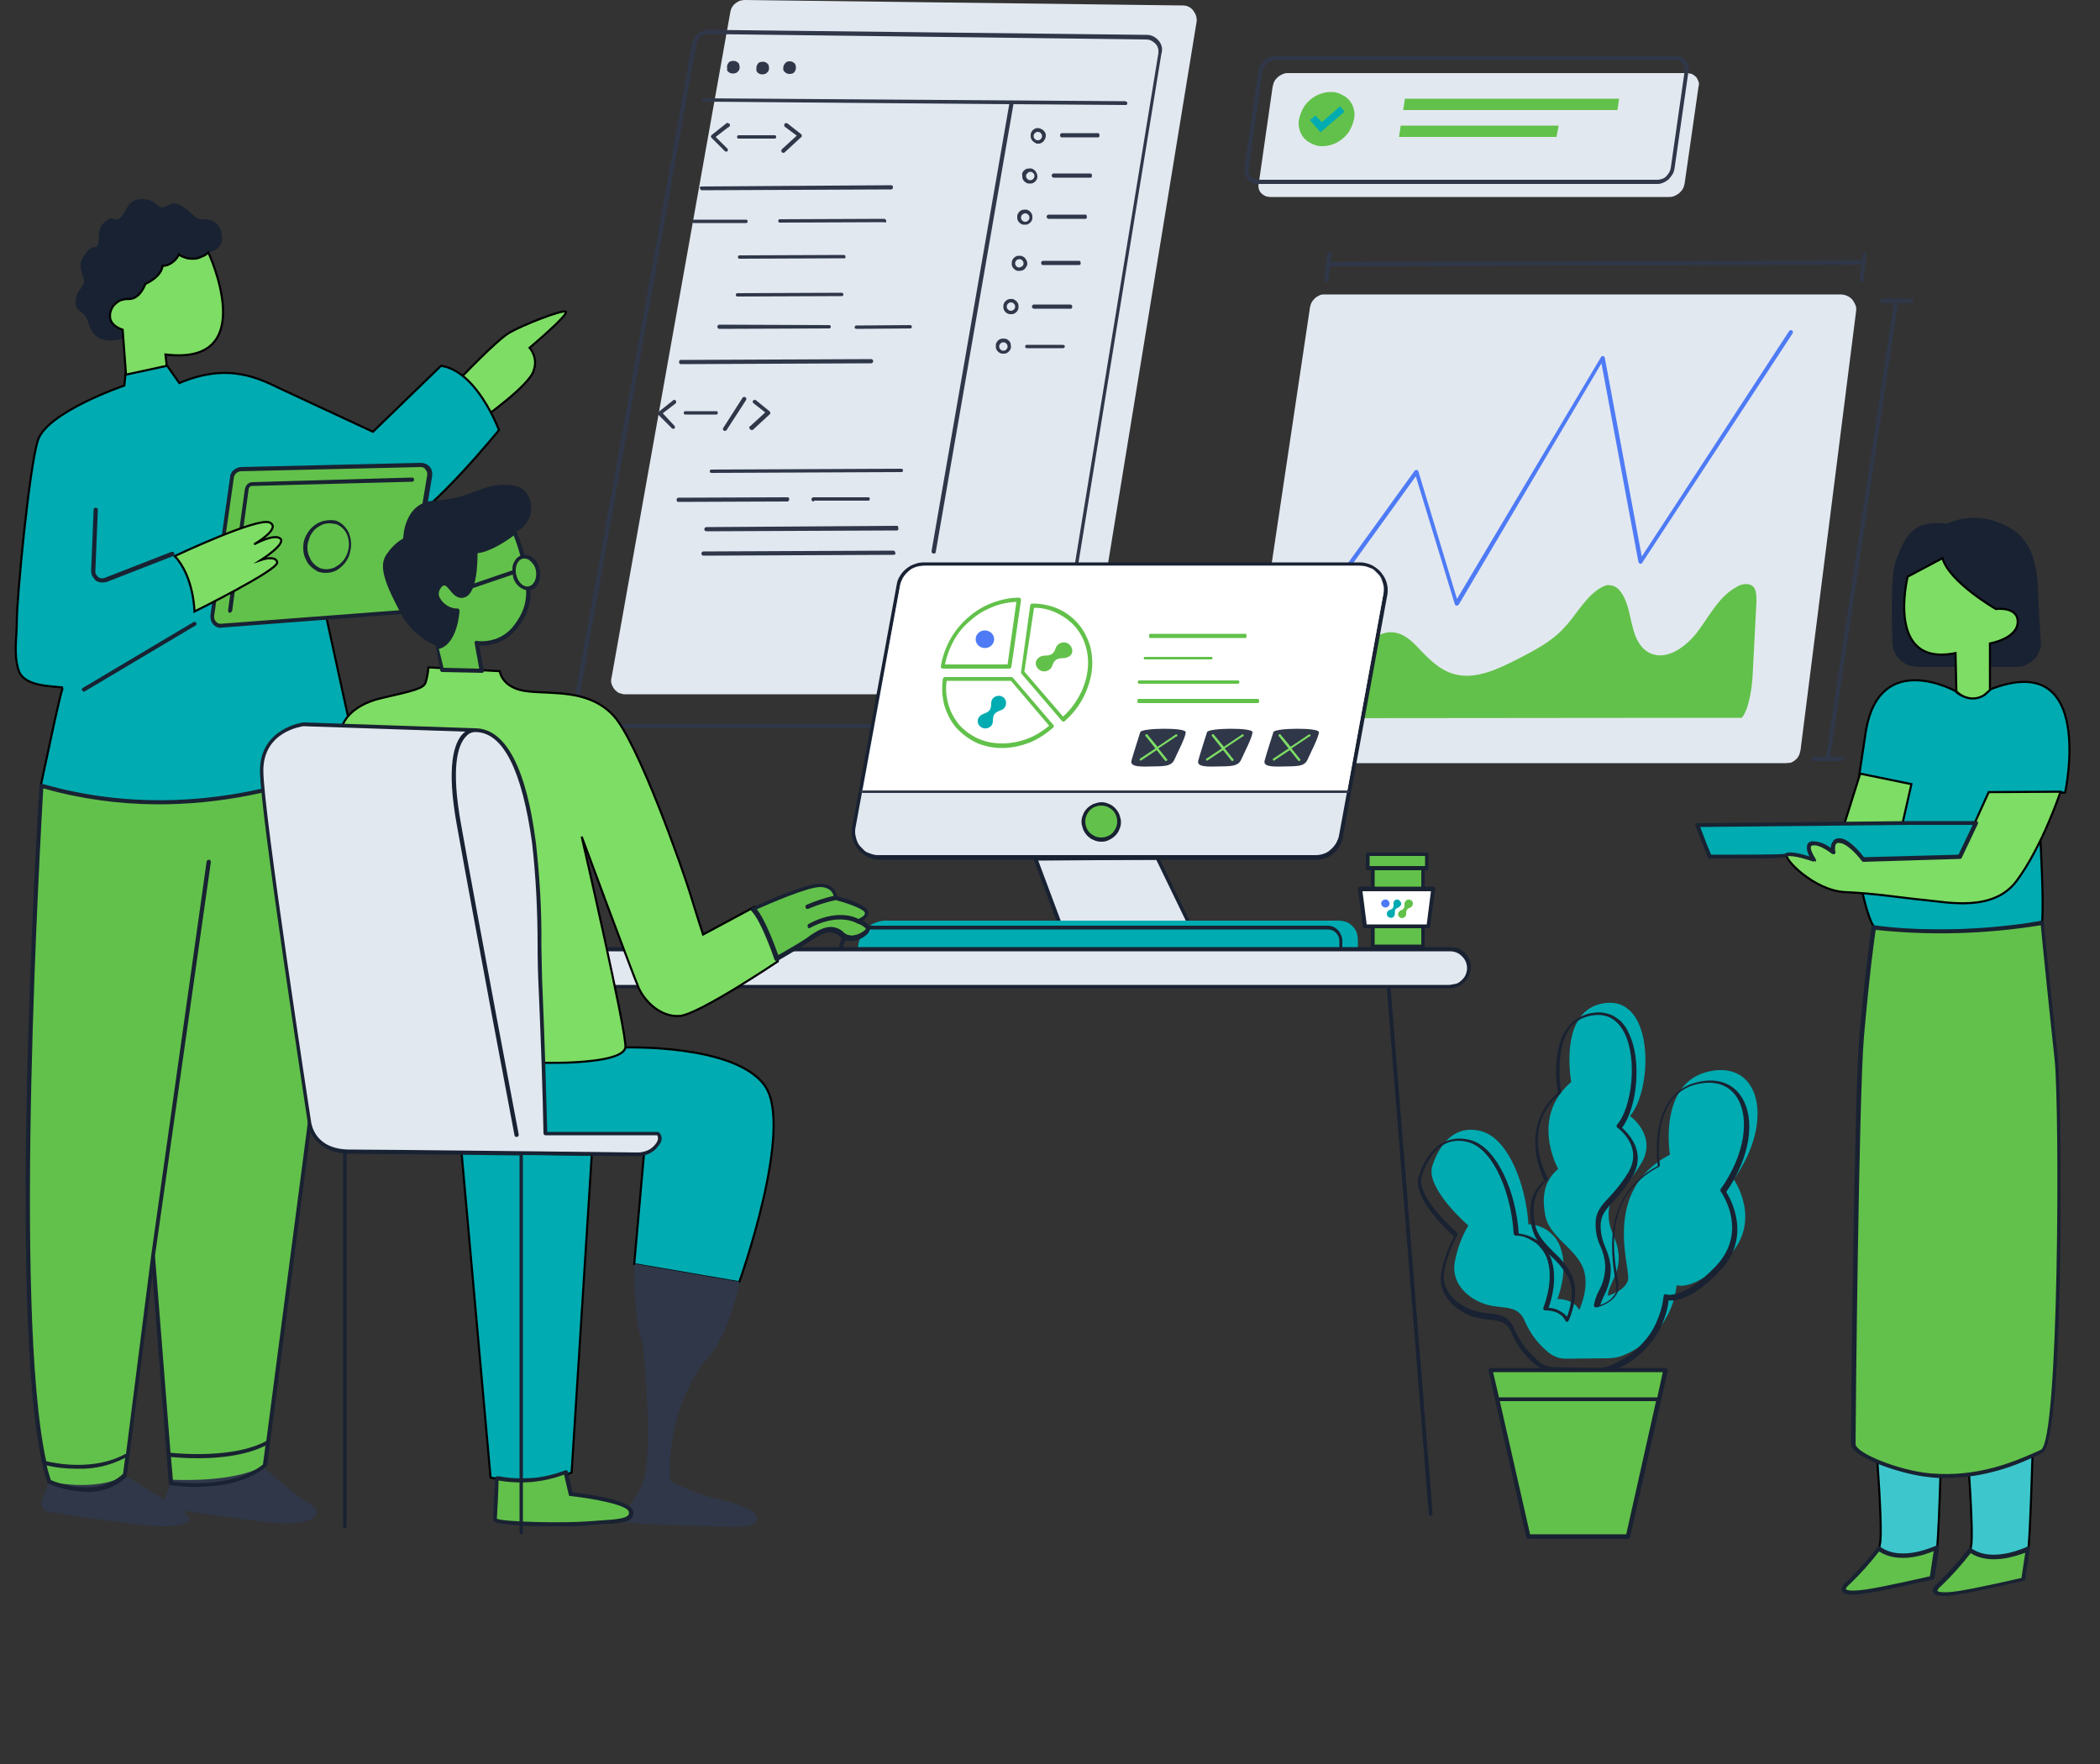 <svg xmlns="http://www.w3.org/2000/svg" xmlns:xlink="http://www.w3.org/1999/xlink" id="Layer_1" x="0px" y="0px" viewBox="0 0 500 420" style="enable-background:new 0 0 500 420;" xml:space="preserve"><rect x="0" y="0" width="500" height="420" fill="#333333" stroke="none"/><style type="text/css">	.st0{fill:#3DC7CC;stroke:#000000;stroke-width:0.5;stroke-miterlimit:10;}	.st1{fill:#192232;}	.st2{fill:#00ABB1;stroke:#000000;stroke-width:0.5;stroke-miterlimit:10;}	.st3{fill:#E2E8F0;}	.st4{fill:#4E7BF5;}	.st5{fill:#62C14A;}	.st6{fill:#00ABB1;}	.st7{fill:#2F3749;}	.st8{fill:#7EDD64;stroke:#000000;stroke-width:0.5;stroke-miterlimit:10;}	.st9{fill:#FFFFFF;}	.st10{fill:#7EDD64;}	.st11{clip-path:url(#SVGID_00000155860255707583312400000010983595283584077956_);}	.st12{clip-path:url(#SVGID_00000041992305487192095760000011948543316296679832_);}	.st13{clip-path:url(#SVGID_00000016769188558937095040000008348766728855556773_);}</style><path class="st0" d="M462.4,281.9c1.6,17.6-0.7,85.5-1.2,86.5s-2.2,3-6.1,3.8c-4,0.8-8.4-1.3-7.5-4.6c0.9-3.3-1.5-33.3-3-46.8  s1.2-40.9,1.2-40.9C459,277.5,462.4,281.9,462.4,281.9z M467.5,280.4c0,0-2.6,27.4-1.2,40.9c1.5,13.5,3.8,43.5,3,46.8  c-0.9,3.3,3.5,5.4,7.5,4.6c4-0.9,5.6-2.8,6.1-3.8c0.6-1,2.8-68.9,1.2-86.5C484.1,282.3,480.8,277.8,467.5,280.4z"></path><path class="st1" d="M456.4,158.7c-0.7,0-1.5-0.1-2.2-0.4c-0.7-0.3-1.3-0.7-1.8-1.2s-1-1.1-1.3-1.8s-0.5-1.4-0.5-2.1  c-0.3-7.4-0.3-16.5,0.7-19.4c2-5.3,3.6-10.2,12.1-9.1c2.1-0.9,4.3-1.4,6.6-1.4c2.3,0,4.5,0.5,6.6,1.4c7.5,3,8.6,10.2,8.7,17.3  c0.1,2.5,0.3,6.5,0.6,10.6c0,0.4,0,0.8,0,1.2c-0.1,0.4-0.1,0.8-0.3,1.1c-0.1,0.4-0.3,0.7-0.5,1.1c-0.2,0.3-0.4,0.7-0.7,0.9  c-0.3,0.3-0.6,0.5-0.9,0.8c-0.3,0.2-0.7,0.4-1,0.6c-0.4,0.2-0.7,0.3-1.1,0.4c-0.4,0.1-0.8,0.1-1.2,0.1h-23.8V158.7z"></path><path class="st2" d="M444.5,172.8l-3.8,26.9l19.2-0.9l0.7-17.9L444.5,172.8z"></path><path class="st3" d="M404.4,20.7l-3.3,23c-0.1,0.4-0.2,0.9-0.4,1.2c-0.2,0.4-0.5,0.7-0.8,1s-0.7,0.5-1.1,0.7s-0.8,0.3-1.3,0.3h-95  c-0.4,0-0.8-0.1-1.2-0.2c-0.4-0.2-0.7-0.4-1-0.7s-0.5-0.7-0.6-1.1c-0.1-0.4-0.1-0.8,0-1.2l3.3-23c0.1-0.4,0.2-0.9,0.4-1.3  c0.2-0.4,0.5-0.7,0.8-1s0.7-0.5,1.1-0.7s0.8-0.3,1.3-0.3h95c0.4,0,0.8,0.1,1.2,0.2c0.4,0.2,0.7,0.4,1,0.7c0.3,0.3,0.4,0.7,0.6,1.1  S404.5,20.3,404.4,20.7z"></path><path class="st3" d="M425.1,181.7H300c-0.3,0-0.5,0-0.8-0.1s-0.5-0.1-0.8-0.2c-0.2-0.1-0.5-0.2-0.7-0.4s-0.4-0.3-0.6-0.5  s-0.3-0.4-0.4-0.7c-0.1-0.2-0.2-0.5-0.3-0.7c-0.1-0.3-0.1-0.5-0.1-0.8s0-0.5,0-0.8l15.6-104.3c0.1-0.4,0.2-0.9,0.4-1.2  c0.2-0.4,0.5-0.7,0.8-1s0.7-0.5,1.1-0.7s0.8-0.2,1.3-0.2h122.7c0.5,0,1,0.1,1.5,0.3c0.5,0.2,0.9,0.5,1.3,0.9  c0.3,0.4,0.6,0.9,0.8,1.4c0.2,0.5,0.2,1,0.1,1.6l-13.2,104.3c-0.1,0.4-0.2,0.9-0.4,1.3c-0.2,0.4-0.5,0.8-0.8,1  c-0.3,0.3-0.7,0.5-1.1,0.7C426,181.6,425.6,181.7,425.1,181.7z"></path><path class="st4" d="M346.8,144.2c-0.2,0-0.3-0.1-0.4-0.3l-9.3-30.5l-21.8,30.2c-0.1,0.1-0.2,0.2-0.3,0.2c-0.1,0-0.2,0-0.4-0.1  c-0.1-0.1-0.2-0.2-0.2-0.3s0-0.2,0.1-0.4l22.3-30.9c0.1-0.2,0.3-0.2,0.5-0.2s0.3,0.1,0.4,0.3l9.2,30.4L381.2,85  c0.1-0.2,0.3-0.3,0.5-0.2c0.2,0,0.4,0.2,0.4,0.4l8.8,47.3L426,78.8c0.1-0.1,0.2-0.2,0.3-0.2c0.1,0,0.2,0,0.4,0.1  c0.1,0.1,0.2,0.2,0.2,0.3c0,0.1,0,0.2-0.1,0.4L391,134c-0.1,0.2-0.3,0.3-0.5,0.2c-0.2,0-0.3-0.2-0.4-0.4l-8.8-47.3l-34,57.5  C347.2,144.1,347,144.2,346.8,144.2z"></path><path class="st5" d="M309.2,171c4.6-5.2,9.8-11.9,14.9-16.6c1.8-1.7,3.8-3.4,6.2-3.8c3.3-0.5,5.8,1.9,7.8,4.1c2.5,2.6,5.2,5.3,9,6  c4.6,0.9,9.6-1.4,14.1-3.7c3.9-2,8-4.1,11-7.3c3.1-3.2,5-7.2,8.5-9.5c0.6-0.4,1.3-0.7,2-0.9c0.6,0,1.2,0.1,1.7,0.3  c0.5,0.3,1,0.6,1.3,1.1c1.9,2.3,2.2,5.5,3,8.5c0.7,3,2.2,6,5.3,6.7c3.9,0.9,8.2-2.6,10.7-6.2c2.6-3.6,4.8-7.8,8.7-9.9  c0.5-0.4,1.2-0.6,1.8-0.7c0.7-0.1,1.3,0,1.9,0.3c1.1,0.7,1.1,2.3,1.1,3.8c-0.3,5.8-0.6,11.6-0.9,17.5c-0.1,2.4-0.8,8.2-2.6,10.2  L309.2,171z"></path><path class="st6" d="M372.8,323.5c-1.8,0-3.3-0.7-4.6-1.9c-2.2-1.9-3.8-4.1-5-6.7c-1.7-4.5-5.2-3.1-9.3-4.3c-4.1-1.2-8.8-5-7.4-10.7  c0.6-2.9,1.6-5.6,3.1-8.1c0,0-10.2-8.8-8.6-14.1c1.7-5.3,5.5-10.2,11.9-8.3s10.5,13.1,11,22.1c0.8,0,1.7,0.2,2.4,0.4  c0.8,0.3,1.5,0.6,2.2,1.1s1.3,1.1,1.8,1.7c0.5,0.7,0.9,1.4,1.2,2.2c2.1,5.5-0.7,12.4-0.7,12.4s3.8-0.2,5.2,2.6c0,0,2.9-6,0.7-10.5  c-2.1-4.5-7.9-7.1-8.8-12.1s0-8.3,3.1-11c0,0-6.9-12.1,3.1-20.7c0,0-3.3-17.6,8.3-18.8c11.7-1.2,11,20.9,5.7,26.9  c0,0,6.7,4.8,2.6,11.4c-4,6.7-7.7,7.4-7.7,11.9s2.1,5.5,2.4,10c0.2,4.5-2.4,6.7-2.6,9.5c0,0,3.8-0.9,4.8-3.6c0.9-2.6-6.7-21.2,10-30  c0,0-2.9-17.1,9.3-19.8s15.7,11.9,5.9,25.7c0,0,6.9,9.8-1.2,18.3c-8.1,8.6-12.4,6.9-12.4,6.9c-0.2,1.8-0.6,3.6-1.3,5.3  c-0.7,1.7-1.6,3.3-2.7,4.8s-2.4,2.8-3.9,3.9s-3.1,2-4.8,2.7c-1.2,0.5-2.5,0.7-3.8,0.7L372.8,323.5z"></path><path class="st3" d="M275.7,204.2l9.8,20.2H254l-7.4-20L275.7,204.2z"></path><path class="st1" d="M285.4,224.9H254c-0.2,0-0.4-0.1-0.5-0.3l-7.4-20c-0.1-0.1-0.1-0.3,0-0.4c0.1-0.1,0.2-0.2,0.4-0.2l29-0.2  c0.2,0,0.3,0.1,0.4,0.3l9.8,20.2c0.1,0.2,0.1,0.3,0,0.5C285.7,224.8,285.6,224.9,285.4,224.9z M254.3,223.9h30.3l-9.3-19.2  l-28.1,0.2L254.3,223.9z"></path><path class="st6" d="M322,227.5H205.8c-0.2,0-0.4,0-0.6-0.1c-0.2-0.1-0.3-0.2-0.5-0.3c-0.1-0.1-0.2-0.3-0.3-0.5s-0.1-0.4-0.1-0.6  c0-0.5,0-0.9,0.1-1.3c0.1-0.4,0.2-0.9,0.4-1.3c0.2-0.4,0.4-0.8,0.6-1.2s0.5-0.7,0.9-1c0.3-0.3,0.7-0.6,1-0.9s0.8-0.5,1.2-0.6  c0.4-0.2,0.8-0.3,1.3-0.4c0.4-0.1,0.9-0.1,1.3-0.1h107.6c0.6,0,1.2,0.1,1.8,0.3s1.1,0.6,1.5,1s0.8,0.9,1,1.5s0.3,1.2,0.3,1.8v2.3  c0,0.2,0,0.4-0.1,0.6c-0.1,0.2-0.2,0.3-0.3,0.5c-0.1,0.1-0.3,0.2-0.5,0.3C322.3,227.5,322.2,227.5,322,227.5z"></path><path class="st1" d="M316.1,220.4H205.6c-0.4,0-0.8,0-1.2,0.1s-0.8,0.2-1.1,0.3c-0.4,0.2-0.7,0.3-1,0.5s-0.6,0.5-0.9,0.7  c-0.3,0.3-0.5,0.6-0.7,0.9c-0.2,0.3-0.4,0.7-0.5,1c-0.1,0.4-0.3,0.7-0.3,1.1c-0.1,0.4-0.1,0.8-0.1,1.1v2.9c0,0.1,0,0.2,0.1,0.3  s0.2,0.1,0.3,0.1h119c0.1,0,0.2,0,0.3-0.1c0.1-0.1,0.1-0.2,0.1-0.3v-5c0-0.5-0.1-0.9-0.3-1.4c-0.2-0.4-0.4-0.8-0.8-1.2  c-0.3-0.3-0.7-0.6-1.2-0.8C317,220.5,316.6,220.4,316.1,220.4z M318.8,228.7H200.7v-2.4c0-0.7,0.1-1.3,0.4-1.9  c0.3-0.6,0.6-1.1,1.1-1.6s1-0.8,1.6-1.1c0.6-0.2,1.2-0.4,1.9-0.4h110.5c0.3,0,0.7,0.1,1,0.2c0.3,0.1,0.6,0.3,0.9,0.6  c0.2,0.2,0.4,0.5,0.6,0.9c0.1,0.3,0.2,0.7,0.2,1v4.7H318.8z"></path><path class="st3" d="M345.2,234.9H130.9v-9h214.4c0.6,0,1.2,0.1,1.7,0.3s1,0.6,1.4,1s0.7,0.9,1,1.4c0.2,0.5,0.3,1.1,0.3,1.7  c0,0.6-0.1,1.2-0.3,1.7c-0.2,0.6-0.5,1-1,1.5c-0.4,0.4-0.9,0.7-1.5,1C346.4,234.8,345.8,234.9,345.2,234.9z"></path><path class="st2" d="M140.9,274.9l-4.8,75.7c-8.8,3.6-19.3,1.2-19.3,1.2l-6.9-77.3L140.9,274.9z M126.2,251.7l-2.2,20h29.6L151,301  l25,4.3c0,0,13.2-36.8,6.1-46.8c-7.1-10-33.4-9.1-33.4-9.1C140.1,253.8,126.2,251.7,126.2,251.7z"></path><path class="st7" d="M180.2,361.3c0.2,2.7-4.1,2.3-10.1,2.1c-6-0.2-22.6-0.4-22.5-1.6c0.1-0.8,5.3-6.8,5.7-9.4  c2.1-7.3,0.2-28.1-0.2-32.1c-2.6-7.9-2-19.4-2-19.4l25,4.3c0,0-2.4,13.3-8.8,19.5c-2.8,4.1-4.9,8.5-6.2,13.3s-1.8,9.6-1.5,14.6  l1.2,0.6c3.3,1.7,6.8,3,10.5,3.8C175.2,358,180,359.5,180.2,361.3z"></path><path class="st3" d="M255.8,165.3h-107c-0.2,0-0.5,0-0.7-0.1s-0.5-0.1-0.7-0.2s-0.4-0.2-0.6-0.4c-0.2-0.2-0.4-0.3-0.5-0.5  c-0.2-0.2-0.3-0.4-0.4-0.6c-0.1-0.2-0.2-0.4-0.3-0.7s-0.1-0.5-0.1-0.7s0-0.5,0.1-0.7L173.9,2.8c0.1-0.4,0.2-0.8,0.4-1.1  s0.4-0.6,0.8-0.9s0.6-0.4,1-0.6c0.4-0.1,0.8-0.2,1.2-0.2l104.3,1.3c0.5,0,1,0.1,1.4,0.3s0.8,0.5,1.1,0.9c0.3,0.4,0.5,0.8,0.7,1.3  c0.1,0.5,0.2,1,0.1,1.4l-25.7,157.2c-0.1,0.4-0.2,0.8-0.4,1.1c-0.2,0.3-0.4,0.6-0.7,0.9c-0.3,0.2-0.6,0.4-1,0.6  C256.6,165.2,256.2,165.3,255.8,165.3z"></path><path class="st1" d="M345.2,225.5H130.9c-0.1,0-0.2,0-0.3,0.1s-0.1,0.2-0.1,0.3v9c0,0.1,0,0.2,0.1,0.3s0.2,0.1,0.3,0.1h199.3  l10,125.2c0,0.1,0.1,0.2,0.2,0.3c0.1,0.1,0.2,0.1,0.3,0.1c0.1,0,0.2-0.1,0.3-0.2c0.1-0.1,0.1-0.2,0.1-0.3l-10-125.1h14.1  c0.7,0,1.3-0.1,1.9-0.4c0.6-0.2,1.1-0.6,1.6-1.1s0.8-1,1.1-1.6c0.2-0.6,0.4-1.2,0.4-1.9s-0.1-1.3-0.4-1.9c-0.2-0.6-0.6-1.1-1.1-1.6  s-1-0.8-1.6-1.1C346.5,225.7,345.9,225.5,345.2,225.5L345.2,225.5z M345.2,234.5H131.4v-8h213.9c0.5,0,1,0.1,1.5,0.3  s0.9,0.5,1.3,0.9s0.7,0.8,0.9,1.3c0.2,0.5,0.3,1,0.3,1.5s-0.1,1-0.3,1.5c-0.2,0.5-0.5,0.9-0.9,1.3c-0.4,0.4-0.8,0.7-1.3,0.9  C346.3,234.3,345.8,234.4,345.2,234.5L345.2,234.5z"></path><path class="st7" d="M275.9,9.7c-0.8-0.9-1.7-1.4-2.9-1.4L168.7,7.1c-0.5,0-0.9,0.1-1.3,0.2c-0.4,0.2-0.8,0.4-1.2,0.7  c-0.3,0.3-0.6,0.6-0.9,1c-0.2,0.4-0.4,0.8-0.5,1.3l-28.4,158.5c-0.1,0.3-0.1,0.6-0.1,0.8c0,0.3,0.1,0.6,0.1,0.8  c0.1,0.3,0.2,0.5,0.3,0.8s0.3,0.5,0.5,0.7s0.4,0.4,0.6,0.6c0.2,0.2,0.5,0.3,0.7,0.4c0.3,0.1,0.5,0.2,0.8,0.3s0.6,0.1,0.8,0.1h107  c0.5,0,0.9-0.1,1.3-0.2c0.4-0.2,0.8-0.4,1.2-0.7s0.6-0.6,0.9-1c0.2-0.4,0.4-0.8,0.4-1.3l25.6-157.2C276.9,11.6,276.6,10.6,275.9,9.7  z M275.8,12.7l-25.7,157.2c-0.1,0.3-0.2,0.7-0.3,1c-0.2,0.3-0.4,0.6-0.6,0.8c-0.3,0.2-0.6,0.4-0.9,0.5c-0.3,0.1-0.7,0.2-1,0.2h-107  c-0.4,0-0.8-0.1-1.2-0.3s-0.7-0.4-1-0.8s-0.5-0.7-0.6-1.1c-0.1-0.4-0.1-0.8-0.1-1.2l28.4-158.5c0.1-0.3,0.2-0.6,0.3-0.9  c0.2-0.3,0.4-0.5,0.6-0.8c0.3-0.2,0.6-0.4,0.9-0.5c0.3-0.1,0.6-0.2,1-0.2l104.3,1.3c0.9,0,1.6,0.4,2.2,1  C275.7,11,275.9,11.8,275.8,12.7z M268.4,24.6c0,0.1,0,0.2-0.1,0.3S268.1,25,268,25l-26.7-0.2l-18.5,106.6c0,0.3-0.2,0.4-0.5,0.4  h-0.1c-0.1,0-0.2-0.1-0.3-0.2s-0.1-0.2-0.1-0.4l18.5-106.4l-72.7-0.6c-0.1,0-0.2,0-0.3-0.1s-0.1-0.2-0.1-0.3c0-0.1,0-0.2,0.1-0.3  c0.1-0.1,0.2-0.1,0.3-0.1l100.3,0.7c0.1,0,0.3,0.1,0.4,0.2C268.4,24.3,268.4,24.5,268.4,24.6z M173.1,16c0-0.2,0-0.4,0.1-0.6  c0.1-0.2,0.2-0.4,0.3-0.5c0.2-0.2,0.3-0.3,0.5-0.3c0.2-0.1,0.4-0.1,0.6-0.1c0.2,0,0.4,0,0.6,0.1c0.2,0.1,0.4,0.2,0.5,0.3  c0.2,0.2,0.3,0.3,0.3,0.5c0.1,0.2,0.1,0.4,0.1,0.6s0,0.4-0.1,0.6s-0.2,0.4-0.4,0.5c-0.2,0.2-0.3,0.3-0.5,0.3  c-0.2,0.1-0.4,0.1-0.6,0.1c-0.2,0-0.4,0-0.6-0.1c-0.2-0.1-0.4-0.2-0.5-0.3c-0.2-0.2-0.3-0.3-0.3-0.5C173.2,16.4,173.1,16.2,173.1,16  z M180.1,16.2c0-0.2,0-0.4,0.1-0.6c0.1-0.2,0.2-0.4,0.3-0.5c0.2-0.2,0.3-0.3,0.5-0.3c0.2-0.1,0.4-0.1,0.6-0.1c0.2,0,0.4,0,0.6,0.1  c0.2,0.1,0.4,0.2,0.5,0.3c0.2,0.2,0.3,0.3,0.3,0.5c0.1,0.2,0.1,0.4,0.1,0.6s0,0.4-0.1,0.6s-0.2,0.4-0.4,0.5  c-0.2,0.2-0.3,0.3-0.5,0.3c-0.2,0.1-0.4,0.1-0.6,0.1c-0.2,0-0.4,0-0.6-0.1c-0.2-0.1-0.4-0.2-0.5-0.3c-0.1-0.2-0.3-0.3-0.3-0.5  C180.1,16.6,180.1,16.4,180.1,16.2z M186.5,16.2c0-0.2,0-0.4,0.1-0.6c0.1-0.2,0.2-0.4,0.3-0.5c0.2-0.2,0.3-0.3,0.5-0.4  c0.2-0.1,0.4-0.1,0.6-0.1c0.2,0,0.4,0,0.6,0.1c0.2,0.1,0.4,0.2,0.5,0.3c0.2,0.2,0.3,0.3,0.3,0.5c0.1,0.2,0.1,0.4,0.1,0.6  c0,0.2,0,0.4-0.1,0.6s-0.2,0.4-0.3,0.5c-0.2,0.2-0.3,0.3-0.5,0.3c-0.2,0.1-0.4,0.1-0.6,0.1c-0.2,0-0.4,0-0.6-0.1  c-0.2-0.1-0.4-0.2-0.5-0.3c-0.2-0.2-0.3-0.3-0.4-0.5C186.5,16.6,186.5,16.4,186.5,16.2z M247.1,34.2c0.3,0,0.5,0,0.7-0.1  s0.4-0.2,0.6-0.4c0.2-0.2,0.3-0.4,0.4-0.6c0.1-0.2,0.2-0.5,0.2-0.7s0-0.5-0.1-0.7s-0.2-0.4-0.4-0.6s-0.4-0.3-0.6-0.4  c-0.2-0.1-0.5-0.2-0.7-0.2c-0.3,0-0.5,0-0.7,0.1s-0.4,0.2-0.6,0.4c-0.2,0.2-0.3,0.4-0.4,0.6c-0.1,0.2-0.1,0.5-0.1,0.7s0,0.5,0.1,0.7  s0.2,0.4,0.4,0.6c0.2,0.2,0.4,0.3,0.6,0.4C246.6,34.2,246.9,34.2,247.1,34.2z M247.1,31.4c0.3,0,0.5,0.1,0.7,0.3  c0.2,0.2,0.3,0.4,0.3,0.7s-0.1,0.5-0.3,0.7s-0.4,0.3-0.7,0.3s-0.5-0.1-0.7-0.3s-0.3-0.4-0.3-0.7s0.1-0.5,0.3-0.7  C246.6,31.5,246.8,31.4,247.1,31.4z M261.8,32.3c0,0.1-0.1,0.2-0.1,0.3s-0.2,0.1-0.3,0.1h-8.6c-0.3,0-0.4-0.2-0.4-0.5  s0.1-0.4,0.4-0.5h8.6c0.1,0,0.2,0,0.3,0.1C261.7,32.1,261.8,32.2,261.8,32.3z M243.4,41.9c0,0.3,0,0.5,0.1,0.7s0.2,0.4,0.4,0.6  c0.2,0.2,0.4,0.3,0.6,0.4c0.2,0.1,0.5,0.1,0.7,0.1c0.3,0,0.5,0,0.7-0.1s0.4-0.2,0.6-0.4c0.2-0.2,0.3-0.4,0.4-0.6  c0.1-0.2,0.1-0.5,0.1-0.7s-0.1-0.5-0.2-0.7c-0.1-0.2-0.2-0.4-0.4-0.6c-0.2-0.2-0.4-0.3-0.6-0.4c-0.2-0.1-0.5-0.1-0.7-0.1  c-0.3,0-0.5,0.1-0.7,0.1c-0.2,0.1-0.4,0.2-0.6,0.4c-0.2,0.2-0.3,0.4-0.4,0.6S243.4,41.6,243.4,41.9z M245.3,40.9  c0.3,0,0.5,0.1,0.7,0.3s0.3,0.4,0.3,0.7s-0.1,0.5-0.3,0.7s-0.4,0.3-0.7,0.3s-0.5-0.1-0.7-0.3s-0.3-0.4-0.3-0.7s0.1-0.5,0.3-0.6  C244.8,41,245.1,40.9,245.3,40.9L245.3,40.9z M260,41.9c0,0.1-0.1,0.2-0.1,0.3c-0.1,0.1-0.2,0.1-0.3,0.1H251c-0.2,0-0.3,0-0.4-0.1  c-0.1-0.1-0.2-0.2-0.2-0.4s0.1-0.3,0.2-0.4c0.1-0.1,0.2-0.1,0.4-0.1h8.6c0.1,0,0.2,0.1,0.3,0.1C259.9,41.6,260,41.7,260,41.9z   M242.2,51.7c0,0.3,0,0.5,0.1,0.7s0.2,0.4,0.4,0.6c0.2,0.2,0.4,0.3,0.6,0.4c0.2,0.1,0.5,0.1,0.7,0.1c0.3,0,0.5,0,0.7-0.1  s0.4-0.2,0.6-0.4c0.2-0.2,0.3-0.4,0.4-0.6c0.1-0.2,0.1-0.5,0.1-0.7s0-0.5-0.1-0.7s-0.2-0.4-0.4-0.6c-0.2-0.2-0.4-0.3-0.6-0.4  c-0.2-0.1-0.5-0.1-0.7-0.1c-0.3,0-0.5,0.1-0.7,0.1c-0.2,0.1-0.4,0.2-0.6,0.4c-0.2,0.2-0.3,0.4-0.4,0.6S242.2,51.5,242.2,51.7z   M244.1,50.8c0.3,0,0.5,0.1,0.7,0.3s0.3,0.4,0.3,0.7s-0.1,0.5-0.3,0.7s-0.4,0.3-0.7,0.3s-0.5-0.1-0.7-0.3s-0.3-0.4-0.3-0.7  s0.1-0.5,0.3-0.7S243.9,50.8,244.1,50.8z M258.8,51.7c0,0.1-0.1,0.2-0.1,0.3c-0.1,0.1-0.2,0.1-0.3,0.1h-8.6c-0.1,0-0.3,0-0.4-0.1  c-0.1-0.1-0.2-0.2-0.2-0.4s0.1-0.3,0.2-0.4c0.1-0.1,0.2-0.1,0.4-0.1h8.6c0.1,0,0.2,0,0.3,0.1C258.7,51.5,258.8,51.6,258.8,51.7z   M244.6,62.7c0-0.2-0.1-0.5-0.2-0.7c-0.1-0.2-0.2-0.4-0.4-0.6c-0.2-0.2-0.4-0.3-0.6-0.4c-0.2-0.1-0.5-0.1-0.7-0.1s-0.5,0-0.7,0.1  s-0.4,0.2-0.6,0.4c-0.2,0.2-0.3,0.4-0.4,0.6c-0.1,0.2-0.1,0.5-0.1,0.7c0,0.3,0,0.5,0.1,0.7s0.2,0.4,0.4,0.6s0.4,0.3,0.6,0.4  c0.2,0.1,0.5,0.1,0.7,0.1c0.3,0,0.5-0.1,0.7-0.1c0.2-0.1,0.4-0.2,0.6-0.4c0.2-0.2,0.3-0.4,0.4-0.6C244.6,63.2,244.6,62.9,244.6,62.7  z M242.7,63.7c-0.3,0-0.5-0.1-0.7-0.3s-0.3-0.4-0.3-0.7s0.1-0.5,0.3-0.7s0.4-0.3,0.7-0.3s0.5,0.1,0.7,0.3s0.3,0.4,0.3,0.7  s-0.1,0.5-0.3,0.7C243.2,63.5,243,63.6,242.7,63.7L242.7,63.7z M257.3,62.7c0,0.1,0,0.2-0.1,0.3s-0.2,0.1-0.3,0.1h-8.6  c-0.3,0-0.4-0.2-0.4-0.5s0.1-0.4,0.4-0.5h8.6c0.1,0,0.2,0,0.3,0.1C257.3,62.5,257.3,62.6,257.3,62.7z M240.7,71.2  c-0.3,0-0.5,0-0.7,0.1s-0.4,0.2-0.6,0.4c-0.2,0.2-0.3,0.4-0.4,0.6c-0.1,0.2-0.1,0.5-0.1,0.7c0,0.3,0,0.5,0.1,0.7s0.2,0.4,0.4,0.6  s0.4,0.3,0.6,0.4c0.2,0.1,0.5,0.1,0.7,0.1s0.5,0,0.7-0.1s0.4-0.2,0.6-0.4c0.2-0.2,0.3-0.4,0.4-0.6c0.1-0.2,0.1-0.5,0.1-0.7  c0-0.3,0-0.5-0.1-0.7s-0.2-0.4-0.4-0.6s-0.4-0.3-0.6-0.4C241.2,71.2,240.9,71.1,240.7,71.2L240.7,71.2z M240.7,74  c-0.3,0-0.5-0.1-0.7-0.3c-0.2-0.2-0.3-0.4-0.3-0.7c0-0.3,0.1-0.5,0.3-0.7s0.4-0.3,0.7-0.3s0.5,0.1,0.7,0.3c0.2,0.2,0.3,0.4,0.3,0.7  c0,0.3-0.1,0.5-0.3,0.7C241.2,73.9,240.9,74,240.7,74L240.7,74z M255.3,73.1c0,0.1-0.1,0.2-0.1,0.3c-0.1,0.1-0.2,0.1-0.3,0.1h-8.6  c-0.1,0-0.3,0-0.4-0.1c-0.1-0.1-0.2-0.2-0.2-0.4s0.1-0.3,0.2-0.4c0.1-0.1,0.2-0.1,0.4-0.1h8.6c0.1,0,0.2,0.1,0.3,0.2  C255.3,72.8,255.3,72.9,255.3,73.1L255.3,73.1z M238.9,80.6c-0.3,0-0.5,0.1-0.7,0.1c-0.2,0.1-0.4,0.2-0.6,0.4  c-0.2,0.2-0.3,0.4-0.4,0.6c-0.1,0.2-0.1,0.5-0.1,0.7c0,0.3,0,0.5,0.1,0.7s0.2,0.4,0.4,0.6s0.4,0.3,0.6,0.4c0.2,0.1,0.5,0.1,0.7,0.1  s0.5,0,0.7-0.1s0.4-0.2,0.6-0.4c0.2-0.2,0.3-0.4,0.4-0.6c0.1-0.2,0.1-0.5,0.1-0.7s-0.1-0.5-0.1-0.7c-0.1-0.2-0.2-0.4-0.4-0.6  s-0.4-0.3-0.6-0.4C239.4,80.7,239.1,80.6,238.9,80.6z M238.9,83.5c-0.3,0-0.5-0.1-0.7-0.3c-0.2-0.2-0.3-0.4-0.3-0.7  c0-0.3,0.1-0.5,0.3-0.7s0.4-0.3,0.7-0.3s0.5,0.1,0.7,0.3c0.2,0.2,0.3,0.4,0.3,0.7c0,0.3-0.1,0.5-0.3,0.7  C239.4,83.4,239.2,83.5,238.9,83.5L238.9,83.5z M253.5,82.5c0,0.1,0,0.2-0.1,0.3c-0.1,0.1-0.2,0.1-0.3,0.1h-8.6  c-0.1,0-0.2,0-0.3-0.1s-0.1-0.2-0.1-0.3c0-0.1,0-0.2,0.1-0.3c0.1-0.1,0.2-0.1,0.3-0.1h8.6c0.1,0,0.3,0.1,0.4,0.2  C253.5,82.3,253.6,82.4,253.5,82.5L253.5,82.5z M166.6,44.8c0-0.1,0.1-0.2,0.1-0.3s0.2-0.1,0.3-0.1l45.2-0.3c0.3,0,0.4,0.2,0.4,0.5  s-0.1,0.4-0.4,0.5L167,45.3C166.8,45.2,166.7,45,166.6,44.8z M213.9,125.9c0,0.1,0,0.2-0.1,0.3c-0.1,0.1-0.2,0.1-0.3,0.1l-45.2,0.2  c-0.1,0-0.3,0-0.4-0.1c-0.1-0.1-0.2-0.2-0.2-0.4c0-0.2,0.1-0.3,0.2-0.4c0.1-0.1,0.2-0.1,0.4-0.1l45.2-0.3c0.1,0,0.3,0,0.3,0.1  C213.9,125.6,213.9,125.8,213.9,125.9L213.9,125.9z M213.2,131.7c0,0.1,0,0.2-0.1,0.3s-0.2,0.1-0.3,0.1l-45.2,0.2  c-0.2,0-0.3,0-0.4-0.1c-0.1-0.1-0.2-0.2-0.2-0.4s0.1-0.3,0.2-0.4c0.1-0.1,0.2-0.1,0.4-0.1l45.2-0.2  C213,131.2,213.1,131.3,213.2,131.7L213.2,131.7z M161.7,86.1c0-0.1,0-0.2,0.1-0.3c0.1-0.1,0.2-0.1,0.3-0.1l45.2-0.2  c0.2,0,0.3,0,0.4,0.1c0.1,0.1,0.2,0.2,0.2,0.4s-0.1,0.3-0.2,0.4c-0.1,0.1-0.2,0.1-0.4,0.1l-45.2,0.2c-0.1,0-0.2-0.1-0.3-0.1  S161.7,86.3,161.7,86.1z M215,112c0,0.1,0,0.2-0.1,0.3s-0.2,0.1-0.3,0.1l-45.2,0.2c-0.1,0-0.2-0.1-0.3-0.1s-0.1-0.2-0.1-0.3  c0-0.1,0-0.2,0.1-0.3c0.1-0.1,0.2-0.1,0.3-0.1l45.2-0.2c0.1,0,0.2,0.1,0.3,0.1C214.9,111.7,215,111.8,215,112z M217.1,77.8  c0,0.1,0,0.2-0.1,0.3c-0.1,0.1-0.2,0.1-0.3,0.1l-12.8,0.1c-0.1,0-0.2-0.1-0.3-0.1s-0.1-0.2-0.1-0.3c0-0.1,0.1-0.2,0.1-0.3  c0.1-0.1,0.2-0.1,0.3-0.1l12.8-0.1c0.1,0,0.2,0.1,0.3,0.1C217.1,77.6,217.1,77.7,217.1,77.8z M197.4,77.4c0.1,0,0.2,0.1,0.3,0.1  s0.1,0.2,0.1,0.3c0,0.1,0,0.2-0.1,0.3c-0.1,0.1-0.2,0.1-0.3,0.1l-26,0.1c-0.1,0-0.3,0-0.4-0.1c-0.1-0.1-0.2-0.2-0.2-0.4  c0-0.2,0.1-0.3,0.2-0.4c0.1-0.1,0.2-0.1,0.4-0.1L197.4,77.4L197.4,77.4z M193.8,119.4c-0.1,0-0.3,0-0.4-0.1  c-0.1-0.1-0.2-0.2-0.2-0.4c0-0.2,0.1-0.3,0.2-0.4c0.1-0.1,0.2-0.1,0.4-0.1h12.9c0.1,0,0.2,0,0.3,0.1s0.1,0.2,0.1,0.3  s-0.1,0.2-0.1,0.3s-0.2,0.1-0.3,0.1h-12.9V119.4z M187.4,119.4l-25.9,0.1c-0.3,0-0.4-0.2-0.4-0.5s0.1-0.4,0.4-0.5l25.9-0.1  c0.1,0,0.3,0,0.4,0.1c0.1,0.1,0.1,0.2,0.1,0.3c0,0.1,0,0.3-0.1,0.4C187.6,119.4,187.5,119.5,187.4,119.4L187.4,119.4z M210.4,52.9  L185.7,53c-0.1,0-0.2,0-0.3-0.1s-0.1-0.2-0.1-0.3s0.1-0.2,0.1-0.3s0.2-0.1,0.3-0.1l24.8-0.1c0.2,0,0.5,0.2,0.5,0.5  c0,0.1,0,0.3-0.1,0.4C210.7,52.9,210.6,53,210.4,52.9L210.4,52.9z M200.9,61.5l-24.8,0.1c-0.1,0-0.2,0-0.3-0.1s-0.1-0.2-0.1-0.3  s0-0.2,0.1-0.3s0.2-0.1,0.3-0.1l24.8-0.1c0.1,0,0.2,0.1,0.3,0.1c0.1,0.1,0.1,0.2,0.1,0.3s0,0.3-0.1,0.4  C201.2,61.5,201.1,61.5,200.9,61.5L200.9,61.5z M200.4,70.5l-24.8,0.1c-0.1,0-0.2,0-0.3-0.1s-0.1-0.2-0.1-0.3c0-0.1,0-0.2,0.1-0.3  c0.1-0.1,0.2-0.1,0.3-0.1l24.8-0.1c0.3,0,0.4,0.2,0.4,0.5C200.8,70.3,200.7,70.5,200.4,70.5z M164.8,52.7c0-0.1,0-0.2,0.1-0.3  s0.2-0.1,0.3-0.1h12.4c0.1,0,0.2,0,0.3,0.1s0.1,0.2,0.1,0.3s0,0.2-0.1,0.3s-0.2,0.1-0.3,0.1h-12.4c-0.1,0-0.2,0-0.3-0.1  C164.8,53,164.8,52.9,164.8,52.7z M175.9,33c-0.1,0-0.2,0-0.3-0.1s-0.1-0.2-0.1-0.3s0-0.2,0.1-0.3s0.2-0.1,0.3-0.1h8.5  c0.1,0,0.3,0,0.3,0.1c0.1,0.1,0.1,0.2,0.1,0.3s0,0.2-0.1,0.3s-0.2,0.1-0.3,0.1H175.9z M173.4,30.3l-3,2.3l2.8,2.8  c0.1,0.1,0.1,0.2,0.1,0.3s0,0.2-0.1,0.3s-0.2,0.1-0.3,0.1s-0.2,0-0.3-0.1l-3.2-3.2c-0.1-0.1-0.2-0.2-0.1-0.4c0-0.1,0.1-0.2,0.2-0.3  l3.4-2.7c0.1-0.1,0.2-0.2,0.4-0.1c0.1,0,0.3,0.1,0.4,0.2c0.1,0.1,0.1,0.2,0.1,0.4C173.6,30.2,173.6,30.3,173.4,30.3z M186.2,35.5  l3.5-3.2l-2.8-2.1c-0.1-0.1-0.2-0.2-0.2-0.3c0-0.1,0-0.2,0.1-0.4c0.1-0.1,0.2-0.2,0.3-0.2s0.2,0,0.4,0.1l3.2,2.5  c0.1,0.1,0.2,0.2,0.2,0.4s0,0.3-0.2,0.4l-3.9,3.6c-0.1,0.1-0.2,0.1-0.3,0.1s-0.3-0.1-0.4-0.2C186,35.9,186,35.7,186.2,35.5  L186.2,35.5z M170.5,97.9c0.1,0,0.2,0,0.3,0.1s0.1,0.2,0.1,0.3c0,0.1,0,0.2-0.1,0.3c-0.1,0.1-0.2,0.1-0.3,0.1h-7.3  c-0.1,0-0.2,0-0.3-0.1s-0.1-0.2-0.1-0.3c0-0.1,0-0.2,0.1-0.3s0.2-0.1,0.3-0.1H170.5z M160.6,101.4c0.1,0.1,0.1,0.2,0.1,0.3  c0,0.1,0,0.2-0.1,0.3c-0.1,0.1-0.2,0.1-0.3,0.1s-0.2,0-0.3-0.1l-3.2-3.2c-0.1-0.1-0.1-0.2-0.1-0.4c0-0.2,0.1-0.3,0.2-0.4l3.4-2.7  c0.1-0.1,0.2-0.1,0.3-0.1s0.2,0.1,0.3,0.2s0.1,0.2,0.1,0.4c0,0.1-0.1,0.2-0.2,0.3l-3,2.3L160.6,101.4z M178.7,101.4l3.5-3.2  l-2.8-2.2c-0.1-0.1-0.2-0.2-0.2-0.3s0-0.2,0.1-0.3c0.1-0.1,0.2-0.2,0.3-0.2s0.2,0,0.4,0.1l3.2,2.6c0.1,0.1,0.2,0.2,0.2,0.4  c0,0.2,0,0.3-0.2,0.4l-3.9,3.6c-0.1,0.1-0.2,0.1-0.3,0.1s-0.3-0.1-0.4-0.2c-0.1-0.1-0.2-0.2-0.2-0.4  C178.4,101.6,178.5,101.5,178.7,101.4L178.7,101.4z M177.5,94.6c0.1,0.1,0.2,0.2,0.2,0.3c0,0.1,0,0.2-0.1,0.4l-4.6,7.1  c-0.1,0.1-0.2,0.2-0.4,0.2s-0.3-0.1-0.4-0.2c-0.1-0.2-0.1-0.3,0-0.5l4.6-7.2c0.1-0.1,0.2-0.2,0.3-0.2  C177.3,94.5,177.4,94.5,177.5,94.6L177.5,94.6z"></path><path class="st8" d="M109.4,90.3c0,0,8.8-9.3,11.9-11.1c3.1-1.8,12.5-5.5,13.4-5c1,0.5-8.6,8.6-8.6,8.6c0.6,0.7,1,1.6,1.2,2.5  c0.2,1,0.1,1.9-0.2,2.8c-0.8,3.6-12.8,12-12.8,12L109.4,90.3z"></path><path class="st2" d="M39.8,87.1l2.9,4.1c12-5.1,19.3-0.9,24.6,1.6l21.5,10L105,87.1c8.6,1.2,13.8,15.3,13.8,15.3s-15.4,19-23.5,23  c-8.2,4-23.7-6.4-23.7-6.4L85,180.4c0,0-19.1,9.9-36.5,12.4s-38.8-5.7-38.8-5.7c0.5-2.2,4.9-23.5,5.3-23.4  c-3.3-0.4-9.4-0.3-10.6-4.2S4,152,4,147.9c0-5.5,2.9-36.2,5-43s20.6-13.1,20.6-13.1L30,88L39.8,87.1z"></path><path class="st5" d="M95.2,145.8L52.8,149c-0.3,0-0.7,0-1-0.1s-0.6-0.3-0.8-0.5s-0.4-0.5-0.5-0.8s-0.1-0.6-0.1-1l4.7-32.9  c0-0.3,0.1-0.5,0.2-0.7c0.1-0.2,0.3-0.4,0.5-0.6s0.4-0.3,0.7-0.4c0.2-0.1,0.5-0.1,0.8-0.2l42.8-1c0.3,0,0.6,0.1,0.9,0.2  s0.6,0.3,0.8,0.6c0.2,0.2,0.4,0.5,0.5,0.8s0.1,0.6,0.1,1L97.2,144c-0.1,0.5-0.3,0.9-0.7,1.3C96.2,145.6,95.7,145.7,95.2,145.8z"></path><path class="st1" d="M52.7,149.5c-0.4,0-0.8-0.1-1.1-0.2c-0.3-0.2-0.7-0.4-0.9-0.7s-0.4-0.6-0.5-1s-0.1-0.8-0.1-1.1l4.7-33  c0-0.3,0.1-0.6,0.3-0.9c0.1-0.3,0.3-0.5,0.6-0.7c0.2-0.2,0.5-0.4,0.8-0.5s0.6-0.2,0.9-0.2l42.8-1c0.8,0,1.5,0.3,2.1,0.9  c0.5,0.6,0.7,1.4,0.6,2.2L97.8,144c-0.1,0.6-0.4,1.1-0.8,1.5c-0.5,0.4-1,0.6-1.6,0.7l-42.3,3.2h-0.4V149.5z M100.2,111.2l-42.8,1  c-0.4,0-0.8,0.2-1.1,0.4c-0.3,0.3-0.5,0.6-0.6,1l-4.7,33c-0.1,0.5,0.1,1,0.4,1.4c0.4,0.4,0.8,0.6,1.4,0.5l42.3-3.2  c0.4,0,0.7-0.2,1-0.4c0.3-0.3,0.5-0.6,0.5-1l5.1-30.7c0.1-0.5,0-1-0.4-1.4C101.1,111.4,100.7,111.2,100.2,111.2z M55.3,145.3  l3.9-28.8c0-0.2,0.1-0.4,0.3-0.6s0.4-0.2,0.6-0.2l37.9-1c0.1,0,0.3,0,0.4-0.1s0.2-0.2,0.2-0.4c0-0.2-0.1-0.3-0.2-0.4  s-0.2-0.1-0.4-0.1l-37.9,1.1c-0.5,0-0.9,0.2-1.2,0.5s-0.5,0.7-0.6,1.2l-4,28.8c0,0.1,0,0.2,0.1,0.4s0.2,0.2,0.3,0.2h0.1  C55.1,145.8,55.2,145.6,55.3,145.3L55.3,145.3z"></path><path class="st1" d="M77.5,136.4c-0.6,0-1.2-0.1-1.8-0.3c-0.7-0.4-1.3-0.8-1.9-1.4s-0.9-1.3-1.2-2c-0.3-0.7-0.4-1.5-0.4-2.3  s0.1-1.6,0.4-2.3s0.7-1.4,1.2-2s1.1-1.1,1.8-1.5s1.4-0.6,2.2-0.7c0.8-0.1,1.6-0.1,2.3,0.1c0.7,0.3,1.4,0.7,1.9,1.3  c0.5,0.6,1,1.2,1.2,2c0.3,0.8,0.4,1.6,0.4,2.4s-0.2,1.6-0.4,2.4c-0.3,0.8-0.7,1.5-1.2,2.1s-1.2,1.2-1.9,1.6  C79.4,136.2,78.5,136.4,77.5,136.4z M78.4,124.6c-0.5,0-1.1,0.1-1.6,0.3c-0.5,0.2-1,0.5-1.4,0.8s-0.8,0.7-1.1,1.2  c-0.3,0.4-0.6,0.9-0.7,1.5c-0.1,0.3-0.3,0.6-0.3,1c-0.1,0.3-0.1,0.7-0.1,1s0,0.7,0.1,1s0.1,0.7,0.3,1c0.1,0.3,0.3,0.6,0.4,0.9  c0.2,0.3,0.4,0.6,0.6,0.8s0.5,0.5,0.8,0.7s0.6,0.4,0.9,0.5c0.6,0.2,1.2,0.3,1.9,0.2c0.6-0.1,1.3-0.2,1.8-0.6  c1.3-0.7,2.2-1.8,2.7-3.2s0.5-2.8,0-4.2c-0.2-0.6-0.5-1.1-1-1.6c-0.4-0.5-1-0.8-1.6-1.1C79.4,124.7,78.9,124.6,78.4,124.6z"></path><path class="st8" d="M41.6,132.4c0,0,19.7-9.3,22.6-8c2.9,1.4-3.7,5.2-3.7,5.2s4.7-2.6,6.2-1.4c1.6,1.2-4.5,5.1-4.5,5.1  s3.5-1.2,3.8,0.6s-19.7,11.7-19.7,11.7S46.2,137.3,41.6,132.4z"></path><path class="st1" d="M24.3,138.7c-0.3,0-0.7-0.1-1-0.2c-0.3-0.1-0.6-0.3-0.8-0.6s-0.4-0.5-0.6-0.9c-0.1-0.3-0.2-0.7-0.2-1l0.6-14.7  c0-0.3,0.2-0.4,0.5-0.4s0.4,0.1,0.5,0.4L22.7,136c0,0.3,0,0.5,0.2,0.8c0.1,0.2,0.3,0.4,0.5,0.6c0.2,0.2,0.5,0.2,0.7,0.3  c0.3,0,0.5,0,0.8-0.1l15.9-6.2c0.1,0,0.2,0,0.4,0c0.1,0.1,0.2,0.1,0.3,0.3c0,0.1,0,0.2,0,0.4c-0.1,0.1-0.1,0.2-0.3,0.3l-15.9,6.2  C25,138.6,24.7,138.7,24.3,138.7z M20.2,164.6l26.4-15.7c0.2-0.2,0.3-0.4,0.1-0.6c-0.1-0.2-0.3-0.3-0.6-0.2l-26.4,15.7  c-0.2,0.1-0.3,0.3-0.2,0.5c0.1,0.2,0.2,0.3,0.5,0.4C20.1,164.7,20.1,164.7,20.2,164.6z"></path><path class="st1" d="M29.2,80.6c0,0-6.3,2.4-8-3.3c-0.9-3.6-3.2-2.7-3.2-5.4s2-3.4,2-5s-2-3.4,0.2-6.3c2.2-2.9,2.3-1.1,3-2.1  c0.7-1.1-0.4-3.9,1.8-5.7c2.1-1.8,2.2,0.2,3.6-0.9s1.6-4.5,5.1-4.5s3.6,2.1,5,2c1.4-0.2,2-1.8,4.5-0.4c2.5,1.4,3.2,3.2,4.6,3.2  c1.4,0,4.3-0.2,5,3.6s-3.1,4.3-3.1,4.3L44,71.4L29.2,80.6z"></path><path class="st8" d="M49.6,60.1c0,0,12.7,27.1-10.2,24.3l0.3,2.7L30,89.2l-0.8-10.7c0,0-3.2-0.9-3-3.4c0-0.3,0-0.6,0.1-0.8  c0.1-0.3,0.1-0.5,0.3-0.8c0.1-0.3,0.3-0.5,0.4-0.7c0.2-0.2,0.4-0.4,0.6-0.6s0.4-0.3,0.7-0.5c0.2-0.1,0.5-0.3,0.8-0.3  c0.3-0.1,0.5-0.1,0.8-0.2c0.3,0,0.6,0,0.8,0c2.7,0,3.9-3.6,3.9-3.6s3.8-1.6,4.1-4.3c0.9,0,1.6-0.3,2.3-0.8s1.2-1.1,1.6-1.9  c0.5,0.4,1.1,0.6,1.7,0.8c0.6,0.2,1.2,0.2,1.9,0.2c0.6,0,1.2-0.2,1.8-0.5C48.6,60.9,49.1,60.6,49.6,60.1z"></path><path class="st5" d="M85,180.4L63.1,348.9c-8.1,6.7-22.4,4.3-22.4,4.3l-4.3-54.3l-6.7,52.4c-7.1,6.7-18.1,1.4-18.1,1.4  C1.2,321.3,9.8,187.1,9.8,187.1C50.7,199,85,180.4,85,180.4z"></path><path class="st7" d="M67.7,362.7c-4.1-0.1-17.5-2-24.6-3.1h0.1c4.1,2.6,0.7,3.9-5,3.8c-4.5-0.1-20.2-2.4-26.5-3.4  c-0.3,0-0.6-0.2-0.9-0.3c-0.3-0.2-0.5-0.4-0.6-0.7c-0.2-0.3-0.3-0.6-0.3-0.9s0-0.6,0.1-0.9l1.7-4.5c0,0,10.8,2.7,18.1-1.4  c0,0,5.1,3.2,9.4,5.9c0-0.1,0-0.1,0-0.2l1.6-4.7c0,0,14.5,0.9,21.8-3.2c3.5,3.3,7.2,6.3,11.2,9.1C78,360.7,73.4,362.9,67.7,362.7z"></path><path class="st5" d="M10.5,348.3c0,0,10.9,3.1,19.5-1.6"></path><path class="st5" d="M40.3,346.3c0,0,14.8,1.9,23.4-2.9"></path><path class="st1" d="M85.3,180c-0.2-0.1-0.3-0.1-0.5,0c-0.3,0.2-34.5,18.3-74.8,6.6c-0.2,0-0.3,0-0.4,0.1c-0.1,0.1-0.2,0.2-0.2,0.4  c-0.1,1.3-8.5,134.7,1.9,165.9c0,0.1,0.1,0.2,0.2,0.2c2.9,1.3,5.9,1.9,9.1,2c1.8,0.1,3.4-0.2,5.1-0.8c1.6-0.6,3.1-1.5,4.4-2.7  c0.1-0.1,0.1-0.2,0.1-0.3l6.1-47.8l3.9,49.6c0,0.3,0.2,0.4,0.4,0.4c0.6,0.1,14.6,2.3,22.8-4.4c0.1-0.1,0.2-0.2,0.2-0.3l21.9-168.5  C85.5,180.2,85.4,180.1,85.3,180z M12.1,352.4c-0.3-1-0.7-2.2-1-3.5c2.5,0.6,4.9,0.8,7.5,0.8c4,0.1,7.7-0.8,11.2-2.6l-0.5,3.8  C23,356.8,13.5,353,12.1,352.4z M41.2,352.8l-0.5-5.9c2.2,0.2,4.3,0.3,6.5,0.3c4.8,0,11.2-0.6,16-3l-0.6,4.5  C55.5,354.4,43.4,353.1,41.2,352.8z M63.4,343.1c-7.7,4.2-20.8,3-22.8,2.8L36.9,299l13.3-93.7c0-0.1,0-0.2-0.1-0.4s-0.2-0.2-0.3-0.2  s-0.2,0-0.4,0.1c-0.1,0.1-0.2,0.2-0.2,0.3L36,298.9l-6,47.3c-0.1,0-0.1,0-0.2,0c-7.6,4.2-17.2,2.1-18.8,1.7  c-8-36.4-1.2-150.8-0.7-160.2c36.9,10.5,68.7-3.8,74.2-6.4L63.4,343.1z"></path><path class="st8" d="M81.6,172.6c0,0,1.4-4.6,9.3-6.4c7.9-1.8,9.8-2.3,10.4-3.6c0.4-1.2,0.6-2.5,0.7-3.7l17,0.9c0,0,0.4,4.1,6.6,4.8  c6.2,0.7,14.5-0.5,20.4,5.7c5.9,6.3,16.6,36.8,18.4,42.7c1.8,5.9,3,9.5,3,9.5l12.3-6.6c0,0,5.9,9.3,5.5,13c0,0-18.9,12.7-23.4,13  s-8.2-3.4-9.7-6.6c-1.4-3.2-13.6-36.1-13.6-36.1s10.9,47.3,10.4,50.2c-0.5,2.8-9,3.4-13.6,3.6c-4.6,0.2-20.7-0.2-20.7-0.2  L81.6,172.6z"></path><path class="st3" d="M127.1,200.8c1.6,11.8,1.1,23.7,1.6,35.6c0.5,11.2,0.8,22.3,1.1,33.5h26.8c0.9,0.9,0.6,2-0.1,2.9  c-0.5,0.7-1.2,1.2-2,1.6s-1.6,0.5-2.5,0.5c-10.9-0.1-60.7-0.7-68.6-0.7c-9,0-9.6-6.8-9.6-6.8s-11.4-73.9-11.4-83.9s10-11.1,10-11.1  l41.1,1.4C123.3,174.2,126.1,193.9,127.1,200.8z"></path><path class="st1" d="M104.3,154c-1.9-0.8-3.7-1.9-5.2-3.3c-1.6-1.4-2.8-3-3.8-4.9c-3.2-6.1-5.3-10.7-3.4-13.6c1.1-1.7,2.4-3,4.1-4  c0,0,0.1-8.7,7.5-9c7.4-0.4,10.8-3.2,14.4-3.6s7.7-0.4,8.5,4.4c0.1,0.7,0.1,1.4,0,2c-0.1,0.7-0.3,1.3-0.7,1.9  c-0.3,0.6-0.7,1.1-1.2,1.6s-1.1,0.9-1.7,1.1l-4,13.6l-7.9,9.4l-4.8,6.1L104.3,154z"></path><path class="st5" d="M109.3,145.4c-3.6,0-6.4-3.6-4.3-6s2.9,3.1,5.7,2.2c2.9-0.9,2.6-10.5,2.6-10.5c3.6,0,9.3-4.5,9.3-4.5  c1.3,3.2,2.2,6.6,2.8,10c1,5.5,0.5,8.8-3.1,13.1c-0.5,0.6-1.1,1.2-1.8,1.6c-0.7,0.5-1.4,0.9-2.2,1.1c-0.8,0.3-1.6,0.5-2.4,0.6  s-1.6,0.1-2.4,0l1.2,6.7l-9.5-0.2l-1-5.5C108.8,153.5,109.3,145.4,109.3,145.4z"></path><path class="st1" d="M114.8,160.2l-9.5-0.2c-0.3,0-0.4-0.1-0.5-0.4l-1-5.5c0-0.1,0-0.3,0.1-0.4c0.1-0.1,0.2-0.2,0.3-0.2  c3.5-0.4,4.3-5.9,4.5-7.7c-1-0.1-1.9-0.4-2.7-0.9c-0.8-0.6-1.5-1.3-1.9-2.2c-0.3-0.6-0.4-1.2-0.3-1.9s0.4-1.2,0.8-1.7  c0.3-0.5,0.8-0.8,1.4-0.8c0.8,0,1.4,0.7,2,1.4c0.9,1.1,1.5,1.7,2.6,1.4c1.8-0.6,2.4-6.4,2.3-10c0-0.1,0-0.2,0.1-0.3s0.2-0.1,0.3-0.1  c3.4,0,9-4.4,9-4.4c0.1-0.1,0.3-0.1,0.4-0.1c0.2,0,0.3,0.1,0.3,0.3c1.3,3.3,2.3,6.6,2.9,10.1c0.9,5.1,0.7,8.9-3.2,13.5  c-1.1,1.3-2.3,2.2-3.9,2.8c-1.5,0.6-3.1,0.9-4.7,0.8l1.1,6c0,0.2,0,0.3-0.1,0.4C115,160.1,114.9,160.2,114.8,160.2z M105.6,159  l8.5,0.2l-1.1-6.1c0-0.2,0-0.3,0.1-0.4c0.1-0.1,0.3-0.2,0.4-0.1c1.6,0.2,3.1,0,4.6-0.5c1.5-0.6,2.7-1.4,3.8-2.6  c3.6-4.4,3.8-7.7,3-12.7c-0.6-3.2-1.4-6.3-2.6-9.3c-1.4,1.1-5.5,3.9-8.6,4.2c0,2.1-0.1,9.5-3,10.5c-1.7,0.6-2.8-0.7-3.6-1.7  c-0.4-0.5-0.9-1.1-1.3-1.1s-0.4,0.1-0.7,0.4c-0.3,0.3-0.5,0.8-0.6,1.2c-0.1,0.5,0,0.9,0.2,1.3c0.4,0.8,1,1.4,1.8,1.9  s1.6,0.7,2.5,0.7c0.1,0,0.3,0,0.3,0.2c0.1,0.1,0.1,0.2,0.1,0.4c0,0.3-0.5,7.9-4.9,9L105.6,159z"></path><path class="st5" d="M118.6,352.1c2.7,0.5,5.4,0.6,8.2,0.4c2.7-0.3,5.4-0.9,8-1.9l1.2,5.2c0,0,13.6,1.4,14.3,4s-3.8,2.4-9.8,2.9  c-5.9,0.5-22.6,0.2-22.6-1s0.5-9.8,0.5-9.8L118.6,352.1z"></path><path class="st1" d="M132.2,363.4c-6.4,0-13.7-0.3-14.6-1.2c-0.1-0.1-0.2-0.3-0.2-0.5c0-1.2,0.5-9.4,0.5-9.8c0-0.2,0.1-0.3,0.2-0.3  c0.1-0.1,0.2-0.1,0.4-0.1h0.3c2.7,0.5,5.3,0.6,8,0.4s5.3-0.9,7.8-1.8c0.1-0.1,0.3-0.1,0.4,0c0.1,0.1,0.2,0.2,0.2,0.3l1.1,4.9  c2.9,0.3,13.6,1.7,14.4,4.4c0.2,0.6,0.1,1.1-0.2,1.6c-0.9,1.3-3.5,1.4-7.2,1.6l-2.8,0.2C138.9,363.4,135.7,363.4,132.2,363.4z   M118.3,361.6c1.7,0.8,15.9,1.1,22.1,0.6l2.8-0.2c3.1-0.2,5.8-0.4,6.4-1.3c0.2-0.3,0.2-0.5,0.1-0.8c-0.4-1.6-8.4-3.1-13.9-3.7  c-0.2,0-0.4-0.1-0.4-0.4l-1.1-4.7c-5.1,1.9-10.3,2.3-15.6,1.4C118.7,354.4,118.4,360.2,118.3,361.6z"></path><path class="st1" d="M156.9,269.6c-0.1-0.1-0.2-0.1-0.3-0.1h-26.3c-0.3-10.5-0.6-21.3-1.1-33.1c-0.2-3.8-0.2-7.7-0.3-11.4  c0.1-8.1-0.4-16.2-1.3-24.3c-0.9-6.7-3.7-26.9-14.2-27.3h-0.2L72.3,172c-0.1,0-10.4,1.3-10.4,11.5c0,9.9,11,81,11.4,84  c0,0.1,0.8,6.3,8.4,7.1v88.9c0,0.1,0,0.2,0.1,0.3c0.1,0.1,0.2,0.1,0.3,0.1c0.1,0,0.2,0,0.3-0.1c0.1-0.1,0.1-0.2,0.1-0.3v-88.8  c0.3,0,0.5,0,0.8,0c4.6,0,23.4,0.2,40.4,0.4v89.8c0,0.1,0,0.2,0.1,0.3c0.1,0.1,0.2,0.1,0.3,0.1c0.1,0,0.2,0,0.3-0.1  c0.1-0.1,0.1-0.2,0.1-0.3V275l27.2,0.3h0.1c0.9,0,1.8-0.2,2.7-0.6c0.8-0.4,1.6-0.9,2.1-1.7C158.2,271.3,157.4,270.1,156.9,269.6z   M156,272.5c-0.5,0.6-1.1,1.1-1.8,1.4s-1.5,0.5-2.3,0.5c-10-0.1-60.6-0.7-68.6-0.7c-8.4,0-9.1-6.1-9.2-6.4  c-0.1-0.7-11.4-74-11.4-83.8c0-9.4,9.2-10.5,9.5-10.6l38.6,1.3c-0.2,0.2-0.4,0.3-0.6,0.5c-2.1,2.2-4,7.7-1.4,21.9  c4.2,23.5,13.6,73.2,13.7,73.7c0.1,0.3,0.2,0.4,0.5,0.4h0.1c0.1,0,0.2-0.1,0.3-0.2c0.1-0.1,0.1-0.2,0.1-0.4  c-0.1-0.5-9.5-50.1-13.7-73.7c-2.5-13.7-0.8-19,1.1-21c0.6-0.7,1.3-1.1,2.3-1.1h0.2c6.4,0.2,10.9,9.1,13.3,26.5  c0.9,8,1.3,16.1,1.3,24.2c0,3.7,0.1,7.6,0.3,11.4c0.5,11.9,0.9,22.8,1.1,33.5c0,0.1,0.1,0.2,0.2,0.3c0.1,0.1,0.2,0.1,0.3,0.1h26.6  C156.7,270.8,156.9,271.4,156,272.5z"></path><path class="st5" d="M179.3,216.3c0,0,12.4-5.8,16-5.6s3.6,2.9,3.6,2.9s6.1,1.6,7.1,3c1.1,1.4-1.8,2.5-1.8,2.5s3.2,1.1,2.1,2.6  c-0.8,0.8-1.8,1.3-3,1.5c-2.4,0.6-3.2-1.8-5.3-2c-2.1-0.1-4,1.4-5.6,2.4c-2.5,1.6-5,3-7.5,4.5C184.9,228.1,181.8,218.8,179.3,216.3z  "></path><path class="st5" d="M204.4,219.3c0,0-4.5-3-11.8,0.9"></path><path class="st5" d="M192.1,215.8c2.2-0.9,4.5-1.6,6.8-2.2"></path><path class="st3" d="M313.2,204.2H209.3c-0.5,0-0.9,0-1.3-0.1c-0.4-0.1-0.9-0.2-1.3-0.4c-0.4-0.2-0.8-0.4-1.1-0.7  c-0.4-0.3-0.7-0.6-1-0.9c-0.3-0.3-0.5-0.7-0.7-1.1c-0.2-0.4-0.4-0.8-0.5-1.3c-0.1-0.4-0.2-0.9-0.2-1.3c0-0.4,0-0.9,0.1-1.3  l10.6-57.7c0.1-0.7,0.4-1.4,0.7-2c0.4-0.6,0.8-1.2,1.4-1.6c0.6-0.5,1.2-0.8,1.8-1.1c0.7-0.2,1.4-0.4,2.1-0.4h103.9  c0.4,0,0.9,0.1,1.3,0.2c0.4,0.1,0.9,0.2,1.3,0.4s0.8,0.4,1.1,0.7c0.4,0.3,0.7,0.6,1,0.9c0.3,0.3,0.5,0.7,0.7,1.1s0.4,0.8,0.5,1.2  s0.2,0.9,0.2,1.3c0,0.4,0,0.9-0.1,1.3l-10.6,57.7c-0.1,0.7-0.4,1.4-0.7,2c-0.4,0.6-0.8,1.2-1.4,1.6c-0.5,0.5-1.2,0.8-1.8,1.1  C314.6,204.1,313.9,204.2,313.2,204.2z"></path><path class="st1" d="M313.2,204.7H209.3c-0.5,0-1-0.1-1.4-0.2c-0.5-0.1-0.9-0.3-1.4-0.5c-0.4-0.2-0.8-0.5-1.2-0.8s-0.7-0.6-1-1  s-0.6-0.8-0.8-1.2s-0.4-0.9-0.5-1.3c-0.1-0.5-0.2-0.9-0.2-1.4s0-1,0.1-1.4l10.6-57.7c0.1-0.8,0.4-1.5,0.8-2.1  c0.4-0.7,0.9-1.2,1.5-1.7s1.3-0.9,2-1.1c0.7-0.3,1.5-0.4,2.2-0.4h103.9c0.5,0,1,0.1,1.4,0.2c0.5,0.1,0.9,0.3,1.4,0.5  c0.4,0.2,0.8,0.5,1.2,0.8c0.4,0.3,0.7,0.6,1,1s0.6,0.8,0.8,1.2c0.2,0.4,0.4,0.9,0.5,1.3s0.2,0.9,0.2,1.4s0,1-0.1,1.4l-10.6,57.7  c-0.1,0.8-0.4,1.5-0.8,2.1c-0.4,0.7-0.9,1.3-1.5,1.8s-1.3,0.9-2,1.1C314.7,204.6,313.9,204.7,313.2,204.7z M219.9,134.7  c-0.7,0-1.3,0.1-1.9,0.3c-0.6,0.2-1.2,0.5-1.7,1c-0.5,0.4-0.9,0.9-1.3,1.5c-0.3,0.6-0.6,1.2-0.7,1.8L203.7,197  c-0.1,0.4-0.1,0.8-0.1,1.2s0.1,0.8,0.2,1.2c0.1,0.4,0.2,0.8,0.4,1.2s0.4,0.7,0.7,1s0.6,0.6,0.9,0.9c0.3,0.3,0.7,0.5,1.1,0.6  c0.4,0.2,0.8,0.3,1.2,0.4c0.4,0.1,0.8,0.1,1.2,0.1h103.9c0.7,0,1.3-0.1,1.9-0.3s1.2-0.5,1.7-1c0.5-0.4,0.9-0.9,1.3-1.5  c0.3-0.6,0.6-1.2,0.7-1.8l10.6-57.7c0.1-0.4,0.1-0.8,0.1-1.2s-0.1-0.8-0.2-1.2s-0.3-0.8-0.4-1.2c-0.2-0.4-0.4-0.7-0.7-1  c-0.3-0.3-0.6-0.6-0.9-0.9c-0.3-0.3-0.7-0.5-1.1-0.6c-0.4-0.2-0.8-0.3-1.2-0.4c-0.4-0.1-0.8-0.1-1.2-0.1H219.9z"></path><path class="st9" d="M205.4,188.5l8.9-48.8c0.1-0.7,0.4-1.4,0.7-2c0.4-0.6,0.8-1.1,1.4-1.6c0.5-0.5,1.2-0.8,1.8-1  c0.7-0.2,1.4-0.4,2.1-0.4h103c0.4,0,0.9,0.1,1.3,0.1c0.4,0.1,0.9,0.2,1.3,0.4s0.8,0.4,1.1,0.7c0.4,0.3,0.7,0.6,1,0.9  c0.3,0.3,0.5,0.7,0.7,1.1c0.2,0.4,0.4,0.8,0.5,1.2s0.2,0.9,0.2,1.3c0,0.4,0,0.9-0.1,1.3l-8.5,46.6H205.4V188.5z"></path><path class="st5" d="M266.5,195.6c0,0.6-0.1,1.1-0.3,1.6c-0.2,0.5-0.5,1-0.9,1.4s-0.9,0.7-1.4,0.9s-1.1,0.3-1.6,0.3  c-0.6,0-1.1-0.1-1.6-0.3s-1-0.5-1.4-0.9s-0.7-0.9-0.9-1.4c-0.2-0.5-0.3-1.1-0.3-1.6c0-0.6,0.1-1.1,0.3-1.6c0.2-0.5,0.5-1,0.9-1.4  s0.9-0.7,1.4-0.9s1.1-0.3,1.6-0.3c0.6,0,1.1,0.1,1.6,0.3s1,0.5,1.4,0.9s0.7,0.9,0.9,1.4S266.5,195.1,266.5,195.6z"></path><path class="st1" d="M262.2,200.4c-0.6,0-1.2-0.1-1.8-0.4c-0.6-0.2-1.1-0.6-1.5-1s-0.8-1-1-1.5c-0.2-0.6-0.4-1.2-0.4-1.8  s0.1-1.2,0.4-1.8c0.2-0.6,0.6-1.1,1-1.5s1-0.8,1.5-1c0.6-0.2,1.2-0.4,1.8-0.4c0.6,0,1.2,0.1,1.8,0.4c0.6,0.2,1.1,0.6,1.5,1  s0.8,1,1,1.5c0.2,0.6,0.4,1.2,0.4,1.8s-0.1,1.2-0.4,1.8c-0.2,0.6-0.6,1.1-1,1.5s-1,0.8-1.5,1C263.5,200.3,262.9,200.4,262.2,200.4z   M262.2,191.8c-0.5,0-1,0.1-1.5,0.3s-0.9,0.5-1.2,0.8s-0.6,0.8-0.8,1.2c-0.2,0.5-0.3,1-0.3,1.5s0.1,1,0.3,1.5  c0.2,0.5,0.5,0.9,0.8,1.2s0.8,0.6,1.2,0.8c0.5,0.2,1,0.3,1.5,0.3s1-0.1,1.5-0.3s0.9-0.5,1.2-0.8s0.6-0.8,0.8-1.2  c0.2-0.5,0.3-1,0.3-1.5s-0.1-1-0.3-1.5c-0.2-0.5-0.5-0.9-0.8-1.2s-0.8-0.6-1.2-0.8C263.2,191.9,262.7,191.8,262.2,191.8z"></path><path class="st5" d="M326.7,205.6h12v19.8h-12V205.6z"></path><path class="st1" d="M338.8,225.8h-12c-0.1,0-0.2-0.1-0.3-0.1c-0.1-0.1-0.1-0.2-0.1-0.3v-19.8c0-0.1,0.1-0.2,0.1-0.3  c0.1-0.1,0.2-0.1,0.3-0.1h12c0.1,0,0.2,0,0.3,0.1s0.1,0.2,0.1,0.3v19.8c0,0.1,0,0.2-0.1,0.3C339,225.8,338.9,225.8,338.8,225.8z   M327.3,224.9h11.1v-18.8h-11.1V224.9z"></path><path class="st9" d="M340.2,220.5H325l-1.2-8.9h17.4L340.2,220.5z"></path><path class="st1" d="M340.2,221H325c-0.3,0-0.4-0.1-0.5-0.4l-1.2-8.9c0-0.1,0-0.3,0.1-0.4c0.1-0.1,0.2-0.2,0.4-0.2h17.4  c0.1,0,0.3,0.1,0.4,0.2c0.1,0.1,0.1,0.2,0.1,0.4l-1.2,8.9C340.6,220.8,340.4,221,340.2,221z M325.4,220.1h14.3l1-7.9h-16.3  L325.4,220.1z"></path><path class="st5" d="M325.6,203.3h14.1v3.4h-14.1V203.3z"></path><path class="st1" d="M339.7,207.2h-14.1c-0.1,0-0.2,0-0.3-0.1s-0.1-0.2-0.1-0.3v-3.4c0-0.1,0.1-0.2,0.1-0.3s0.2-0.1,0.3-0.1h14.1  c0.1,0,0.2,0,0.3,0.1s0.1,0.2,0.1,0.3v3.4c0,0.1,0,0.2-0.1,0.3S339.8,207.2,339.7,207.2z M326.1,206.2h13.2v-2.4h-13.2V206.2z"></path><path class="st1" d="M380.3,326.7h-0.7l-9.6-0.2c-1.9,0-3.5-0.7-4.9-2c-2.2-1.9-3.9-4.2-5.1-6.9c-1.1-2.9-2.9-3.1-5.5-3.4  c-1.2-0.1-2.4-0.3-3.5-0.6c-3.9-1.2-9.2-5.1-7.7-11.3c0.6-2.8,1.6-5.4,2.9-7.9c-1.8-1.6-10-9.3-8.4-14.3c2.2-7.1,6.9-10.2,12.5-8.6  c6.3,1.9,10.7,12.6,11.3,22.2c1.6,0.2,3.1,0.7,4.5,1.7c-0.7-1-1.1-2.1-1.4-3.3c-1-5,0-8.4,3-11.1c-1-2.1-5.8-12.9,3.2-20.8  c-0.3-1.7-1.5-10.5,2.3-15.5c0.8-1,1.7-1.9,2.9-2.5c1.1-0.6,2.3-1,3.6-1.1c0.8-0.1,1.6-0.1,2.5,0.1c0.8,0.2,1.6,0.4,2.3,0.9  s1.4,0.9,1.9,1.6c0.5,0.6,1,1.3,1.3,2.1c3.4,6.5,2,18.2-1.5,22.7c1.4,1.3,6,5.8,2.4,11.7c-1.3,2.2-2.9,4.2-4.6,6  c-1.8,2-2.9,3.2-2.9,5.7c0,1.7,0.4,3.4,1.1,5s1.2,3.3,1.3,5c0.1,2.3-0.5,4.4-1.5,6.4c-0.4,0.8-0.7,1.6-1,2.4  c0.8-0.2,1.5-0.6,2.2-1.1c0.6-0.5,1.2-1.2,1.6-1.9c0.1-1.1,0-2.3-0.3-3.4c-0.9-6.4-2.9-19.6,10.2-26.7c-0.3-2.5-1.8-17.5,9.7-20  c4.5-1,8.1,0.3,10.2,3.5c3.5,5.4,2.1,14.5-3.6,22.7c1.1,1.7,6.1,10.7-1.4,18.7c-6.6,7-10.8,7.3-12.3,7.1c-0.2,1.8-0.7,3.6-1.4,5.3  c-0.7,1.7-1.6,3.3-2.8,4.7c-1.1,1.5-2.4,2.8-3.9,3.9s-3.1,2-4.8,2.7C382.9,326.5,381.6,326.7,380.3,326.7z M370,325.5l9.6,0.2h0.5  c1.3,0,2.5-0.2,3.6-0.7c1.7-0.7,3.2-1.6,4.7-2.7c1.4-1.1,2.7-2.4,3.8-3.8c1.1-1.4,2-3,2.6-4.7c0.7-1.7,1.1-3.4,1.3-5.2  c0-0.2,0.1-0.3,0.2-0.4s0.3-0.1,0.4,0c0,0,4.1,1.4,11.9-6.8c7.7-8.2,1.4-17.3,1.1-17.7c-0.1-0.2-0.1-0.4,0-0.6  c5.6-7.9,7.1-16.8,3.8-21.9c-1.9-2.9-5.2-4-9.3-3.1c-11.5,2.5-9,19-9,19.2s0,0.4-0.2,0.5c-12.8,6.8-11,19.2-10,25.9  c0.3,1.3,0.4,2.5,0.2,3.8c-1,2.8-4.9,3.8-5.1,3.8s-0.3,0-0.4-0.1s-0.2-0.2-0.2-0.4c0.2-1.2,0.6-2.4,1.2-3.5c1-1.8,1.5-3.8,1.5-6  c-0.1-1.6-0.5-3.2-1.2-4.7c-0.8-1.7-1.1-3.4-1.1-5.2c0-2.8,1.3-4.3,3.2-6.3c1.7-1.8,3.2-3.7,4.5-5.8c3.8-6.2-2.2-10.6-2.5-10.8  c-0.1-0.1-0.2-0.2-0.2-0.3s0-0.3,0.1-0.4c3.5-4,5-15.6,1.7-22c-1.6-3-3.9-4.4-7-4.1c-1.2,0.1-2.2,0.4-3.3,0.9  c-1,0.6-1.9,1.3-2.6,2.2c-3.8,5.2-2.1,15-2.1,15.1c0,0.2,0,0.3-0.2,0.5c-9.7,8.1-3.3,19.5-3,20c0.1,0.2,0.1,0.4-0.1,0.6  c-3,2.6-3.8,5.7-2.9,10.5c0.5,2.7,2.5,4.7,4.5,6.7c1.7,1.5,3.1,3.3,4.2,5.3c2.2,4.7-0.6,10.6-0.7,10.9c-0.1,0.2-0.2,0.3-0.4,0.3  c-0.2,0-0.4-0.1-0.4-0.3c-1.3-2.6-4.8-2.4-4.8-2.4c-0.2,0-0.3-0.1-0.4-0.2c-0.1-0.2-0.1-0.3,0-0.5c0-0.1,2.8-6.8,0.7-12  c-0.3-0.7-0.7-1.4-1.2-2s-1-1.2-1.7-1.6s-1.3-0.8-2.1-1.1s-1.5-0.4-2.3-0.4c-0.1,0-0.2,0-0.3-0.1c-0.1-0.1-0.1-0.2-0.2-0.3  c-0.5-9.3-4.6-19.9-10.6-21.8c-7.2-2.1-10.3,4.9-11.3,8c-1.5,4.9,8.3,13.4,8.4,13.5s0.1,0.2,0.2,0.3c0,0.1,0,0.2-0.1,0.3  c-1.4,2.5-2.4,5.1-3,7.9c-1.5,5.9,4,9.2,7.1,10.1c1.1,0.3,2.2,0.5,3.3,0.6c2.6,0.3,5,0.5,6.3,4c1.1,2.5,2.7,4.7,4.8,6.6  C366.9,324.9,368.4,325.5,370,325.5L370,325.5z M368.7,311.4c0.8,0,1.7,0.2,2.4,0.6c0.8,0.4,1.4,0.8,2,1.5c0.7-1.8,1.9-5.9,0.4-9.2  c-1.1-1.9-2.4-3.6-4-5l-0.7-0.7c0.1,0.3,0.3,0.5,0.4,0.8C371,304,369.4,309.5,368.7,311.4L368.7,311.4z"></path><path class="st5" d="M387.6,365.8h-23.7l-9-39.7h41.6L387.6,365.8z"></path><path class="st1" d="M396.9,325.9c-0.1-0.1-0.2-0.2-0.4-0.2h-41.6c-0.2,0-0.3,0.1-0.4,0.2s-0.1,0.3-0.1,0.4l9,39.7  c0.1,0.3,0.2,0.4,0.5,0.4h23.7c0.3,0,0.4-0.1,0.5-0.4l9-39.7C397,326.1,397,326,396.9,325.9z M387.2,365.3h-22.9l-7.2-31.7h37.2  L387.2,365.3z M394.6,332.7h-37.7l-1.4-6h40.4L394.6,332.7z"></path><path class="st5" d="M296.5,151.9h-22.7c-0.2,0-0.2-0.2-0.2-0.5s0.1-0.5,0.2-0.5h22.7c0.1,0,0.2,0,0.2,0.1c0.1,0.1,0.1,0.2,0.1,0.4  s0,0.3-0.1,0.4C296.6,151.9,296.6,151.9,296.5,151.9z M288.7,156.7c0-0.1,0-0.2-0.1-0.2c0-0.1-0.1-0.1-0.1-0.1h-16  c-0.1,0-0.1,0-0.1,0.1s-0.1,0.1-0.1,0.2s0,0.2,0.1,0.2c0,0.1,0.1,0.1,0.1,0.1h16c0.1,0,0.1,0,0.1-0.1  C288.6,156.9,288.7,156.8,288.7,156.7z M295.1,162.4c0-0.1,0-0.2-0.1-0.3s-0.2-0.1-0.3-0.1h-23.4c-0.1,0-0.2,0-0.3,0.1  c-0.1,0.1-0.1,0.2-0.1,0.3s0,0.2,0.1,0.3s0.2,0.1,0.3,0.1h23.4c0.1,0,0.2,0,0.3-0.1C295,162.6,295.1,162.5,295.1,162.4z   M253.5,171.7c1.7-1.5,3.1-3.2,4.2-5.2s1.8-4.1,2.2-6.3c0.3-2.1,0.2-4.1-0.3-6.2c-0.6-2-1.5-3.9-2.9-5.5s-3-2.8-4.9-3.6  s-3.9-1.2-6-1.2c-0.3,0-0.4,0.1-0.5,0.4l-2.2,15.9c0,0.1,0,0.3,0.1,0.4l9.6,11.2c0.1,0.1,0.2,0.2,0.3,0.2  C253.3,171.8,253.4,171.8,253.5,171.7z M246.2,144.7c1.9,0,3.6,0.4,5.3,1.2s3.2,1.9,4.4,3.2c1.3,1.5,2.2,3.2,2.7,5.1  c0.5,1.9,0.6,3.8,0.3,5.8c-0.3,2-1,4-2,5.8s-2.2,3.4-3.8,4.8l-9.2-10.7L246.2,144.7z M240.8,158.8l2.3-15.9c0-0.1,0-0.3-0.1-0.4  c-0.1-0.1-0.2-0.2-0.4-0.2c-2.2,0-4.4,0.5-6.5,1.3s-4,2-5.7,3.5s-3.1,3.2-4.2,5.2c-1.1,2-1.8,4.1-2.2,6.3c0,0.2,0,0.3,0.1,0.4  c0.1,0.1,0.2,0.2,0.4,0.2h15.8c0.1,0,0.2,0,0.3-0.1C240.7,159,240.8,158.8,240.8,158.8L240.8,158.8z M231,147.8  c1.5-1.4,3.2-2.4,5.1-3.2c1.9-0.8,3.8-1.2,5.9-1.3l-2.1,14.9H225c0.4-2,1.1-3.9,2.1-5.7S229.4,149.1,231,147.8L231,147.8z   M250.8,173.2c0.1-0.1,0.1-0.2,0.1-0.3s0-0.2-0.1-0.3l-9.6-11.2c-0.1-0.1-0.2-0.2-0.4-0.2H225c-0.3,0-0.4,0.2-0.5,0.4  c-0.3,2.1-0.2,4.1,0.3,6.2c0.6,2,1.5,3.9,2.9,5.5c1.4,1.5,3,2.7,4.9,3.6c1.9,0.8,3.9,1.2,6,1.2c2.3,0,4.4-0.5,6.6-1.3  C247.3,175.9,249.1,174.7,250.8,173.2L250.8,173.2z M240.7,162.1l9.1,10.7c-1.6,1.3-3.3,2.4-5.2,3.1c-1.9,0.7-3.9,1.1-6,1.1  c-1.9,0-3.8-0.3-5.6-1.1s-3.3-1.9-4.6-3.3c-1.2-1.5-2.1-3.1-2.6-4.9c-0.5-1.8-0.7-3.7-0.4-5.6H240.7z M299.4,167.4h-28.3  c-0.2,0-0.3-0.2-0.3-0.5s0.1-0.5,0.3-0.5h28.3c0.1,0,0.2,0,0.3,0.1c0.1,0.1,0.1,0.2,0.1,0.4s0,0.3-0.1,0.4  C299.6,167.4,299.5,167.4,299.4,167.4z"></path><path class="st7" d="M316.7,63.4l-0.4,3.3c0,0.3-0.2,0.4-0.5,0.4h-0.1c-0.1,0-0.2-0.1-0.3-0.2c-0.1-0.1-0.1-0.2-0.1-0.4l0.7-6.1  c0-0.1,0.1-0.2,0.2-0.3s0.2-0.1,0.4-0.1c0.1,0,0.2,0.1,0.3,0.2s0.1,0.2,0.1,0.4l-0.2,1.8L442.9,62c0.2,0,0.3,0.1,0.4,0.2l0.2-1.7  c0-0.1,0.1-0.2,0.2-0.3s0.2-0.1,0.3-0.1c0.1,0,0.2,0.1,0.3,0.2c0.1,0.1,0.1,0.2,0.1,0.4l-0.7,6.1c0,0.1-0.1,0.2-0.2,0.3  c-0.1,0.1-0.2,0.1-0.3,0.1c-0.1,0-0.2-0.1-0.3-0.2c-0.1-0.1-0.1-0.2-0.1-0.4l0.4-3.7c-0.1,0.1-0.2,0.1-0.3,0.1L316.7,63.4z   M455.1,71.1h-6.8c-0.1,0-0.3,0-0.4,0.1s-0.2,0.2-0.2,0.4c0,0.2,0.1,0.3,0.2,0.4s0.2,0.1,0.4,0.1h2.6l-16.1,107.8  c0,0.1,0,0.2,0.1,0.3h-3.2c-0.3,0-0.4,0.2-0.4,0.5s0.1,0.4,0.4,0.5h6.8c0.3,0,0.4-0.2,0.4-0.5s-0.1-0.4-0.4-0.5h-2.8  c0,0,0.1-0.1,0.1-0.2l16.1-107.8c0,0,0,0,0-0.1h3.3c0.3,0,0.4-0.2,0.4-0.5C455.5,71.3,455.4,71.2,455.1,71.1L455.1,71.1z"></path><path class="st7" d="M394.6,43.8h-95c-1,0-1.8-0.3-2.5-1.1s-0.9-1.7-0.8-2.7l3.3-23c0.1-0.5,0.2-1,0.5-1.4c0.2-0.4,0.6-0.8,0.9-1.2  c0.4-0.3,0.8-0.6,1.3-0.8s1-0.3,1.5-0.3h95c1,0,1.8,0.3,2.5,1.1s0.9,1.7,0.7,2.7l-3.3,23c-0.1,0.5-0.2,1-0.5,1.4  c-0.2,0.4-0.6,0.8-0.9,1.2c-0.4,0.3-0.8,0.6-1.3,0.8S395.1,43.8,394.6,43.8z M303.8,14.3c-0.4,0-0.8,0.1-1.1,0.2  c-0.4,0.1-0.7,0.3-1,0.6s-0.5,0.6-0.7,0.9s-0.3,0.7-0.4,1.1l-3.3,23c-0.1,0.7,0,1.4,0.5,1.9s1.1,0.8,1.8,0.8h95  c0.4,0,0.8-0.1,1.1-0.2c0.4-0.1,0.7-0.3,1-0.6s0.5-0.6,0.7-0.9c0.2-0.3,0.3-0.7,0.4-1.1l3.3-23c0.1-0.7,0-1.4-0.5-1.9  s-1.1-0.8-1.8-0.8H303.8L303.8,14.3z"></path><path class="st5" d="M322.4,28.3c-0.2,0.9-0.5,1.7-0.9,2.5s-1,1.5-1.7,2.1s-1.5,1.1-2.3,1.4c-0.8,0.3-1.7,0.5-2.6,0.5  c-0.4,0-0.8,0-1.2-0.1c-0.4-0.1-0.8-0.2-1.2-0.4c-0.4-0.2-0.7-0.4-1.1-0.6c-0.3-0.2-0.6-0.5-0.9-0.8s-0.5-0.7-0.7-1  c-0.2-0.4-0.3-0.8-0.4-1.1c-0.1-0.4-0.2-0.8-0.2-1.2s0-0.8,0.1-1.2c0.2-0.9,0.5-1.7,0.9-2.5s1-1.5,1.7-2.1s1.5-1.1,2.3-1.4  s1.7-0.5,2.6-0.5c0.4,0,0.8,0,1.2,0.1c0.4,0.1,0.8,0.2,1.2,0.4c0.4,0.2,0.7,0.4,1.1,0.6c0.3,0.2,0.6,0.5,0.9,0.8s0.5,0.7,0.7,1  c0.2,0.4,0.3,0.7,0.4,1.1s0.2,0.8,0.2,1.2C322.5,27.5,322.5,27.9,322.4,28.3z M385.5,23.5h-51l-0.4,2.7h51L385.5,23.5z M371.1,29.9  h-37.6l-0.4,2.7h37.5L371.1,29.9z"></path><path class="st5" d="M461.1,368.5l-1.1,7.2c0,0-10.3,2.4-15.3,3.2c-4.9,0.8-7.3,0.3-4.5-2c2.6-2.5,5-5.2,7.1-8  C452.8,372.7,461.1,368.5,461.1,368.5z M469.1,369.1c-2.2,2.8-4.6,5.5-7.1,8c-2.8,2.4-0.4,2.8,4.5,2s15.3-3.2,15.3-3.2l1.1-7.2  C482.9,368.8,474.5,373,469.1,369.1L469.1,369.1z"></path><path class="st1" d="M441.1,379.7c-1.8,0-2.3-0.4-2.5-0.9c-0.4-0.8,0.5-1.8,1.3-2.4c2.5-2.5,4.9-5.1,7.1-8c0.1-0.1,0.2-0.2,0.3-0.2  c0.1,0,0.2,0,0.4,0.1c5.1,3.7,13.2-0.3,13.3-0.3c0.2-0.1,0.3-0.1,0.5,0s0.2,0.3,0.2,0.5l-1.1,7.2c0,0.2-0.2,0.3-0.4,0.4  c-0.1,0-10.4,2.4-15.4,3.2C443.6,379.5,442.3,379.6,441.1,379.7z M447.4,369.4c-2.1,2.7-4.4,5.3-6.9,7.7c-1.1,0.9-1,1.3-1,1.3  s0.5,0.7,5.1,0c4.4-0.7,13.2-2.7,14.9-3.1l0.9-6C458.3,370.2,452.1,372.4,447.4,369.4L447.4,369.4z M462.8,380  c-1.8,0-2.3-0.4-2.5-0.9c-0.4-0.8,0.5-1.8,1.3-2.4c2.5-2.5,4.9-5.1,7.1-8c0.1-0.1,0.2-0.2,0.3-0.2c0.1,0,0.2,0,0.3,0.1  c5.1,3.7,13.2-0.3,13.3-0.3c0.2-0.1,0.3-0.1,0.5,0s0.2,0.3,0.2,0.5l-1.1,7.2c0,0.2-0.1,0.3-0.4,0.4c-0.1,0-10.4,2.4-15.4,3.2  C465.3,379.8,464.1,380,462.8,380z M469.2,369.8c-2.1,2.7-4.4,5.3-6.9,7.7c-1.1,0.9-1,1.3-1,1.3s0.5,0.7,5.1,0  c4.4-0.7,13.2-2.7,14.9-3.1l0.9-6C480,370.5,473.8,372.7,469.2,369.8z"></path><path class="st2" d="M441.2,200.1c0,0,2.9,20.7,5.8,21.2c2.3,0.4,17.3,0.3,23,0.3s15.7,2.2,16.2-2c0.5-4.1-0.4-19.8-0.4-19.8  l-6.7,11C479.2,210.9,469,199.8,441.2,200.1z"></path><path class="st2" d="M465.7,164.6c0,0-18-10.1-21.4,9.2l-3.6,23.8l28.5,0.8l4.3-9.3l18.2-0.4c0,0,7.5-34.6-18-24.5l-0.6,0.5  c-0.5,0.4-1,0.8-1.7,1c-0.6,0.2-1.2,0.3-1.9,0.4c-0.7,0-1.3-0.1-1.9-0.3s-1.2-0.5-1.7-0.9L465.7,164.6z"></path><path class="st8" d="M462.5,132.9c1.6,5.7,12.7,12.1,12.7,12.1s5.4-0.7,5.2,3.2c-0.2,3.9-6.6,5-6.6,5v11.1l-0.9,0.8  c-0.4,0.4-0.9,0.7-1.5,0.9c-0.5,0.2-1.1,0.3-1.7,0.3s-1.2-0.1-1.7-0.3c-0.6-0.2-1.1-0.5-1.5-0.8l-0.7-0.6l-0.2-9.1  c-16.8,3.4-11.4-18.2-11.4-18.2L462.5,132.9z M473.5,188.6l-6.9,15.2l-23,0.8c0,0-2.9-3.7-5.4-4.5c-2.5-0.7-1.8,2.7-1.8,2.7  s-3.4-2.7-5-2.1c-1.6,0.5,0.4,3.9,0.4,3.9s-5.4-2.3-6.4-1.3s6.5,8.7,13.8,9.1c7.3,0.3,13.8,1.4,19.1,1.9c5.4,0.5,16.2,2.9,21.8-4.5  c6.2-8.3,10.5-21.3,10.5-21.3L473.5,188.6z"></path><path class="st5" d="M486.2,219.8c0,0,2.3,22.5,3.4,32.5c1.1,10,1.4,91.3-3.6,93.4s-14.3,6.7-26.5,5.6c-6.5-0.6-18.2-4.6-18.2-7.5  c0-7.2,0.8-83.6,2-97c1.7-18.6,2.9-25.9,2.9-25.9C459.6,222.3,473,222,486.2,219.8z"></path><path class="st1" d="M463.2,351.9c-1.3,0-2.5,0-3.8-0.2c-6.1-0.5-18.7-4.6-18.7-8c0-6.3,0.8-83.5,2-97c1.7-18.4,2.9-25.9,2.9-26  s0.1-0.2,0.2-0.3s0.2-0.1,0.4-0.1c19.9,2.7,39.7-1,39.8-1.1c0.1,0,0.3,0,0.4,0.1s0.2,0.2,0.2,0.3c0,0,2.3,22.5,3.4,32.5  c0.8,7.4,1.8,91.5-3.8,93.9l-1.1,0.5C480.5,348.7,472.9,351.9,463.2,351.9z M446.6,221.4c-0.3,1.9-1.4,9.6-2.8,25.4  c-1.2,13.6-2,90.7-2,97c0,2.2,10.6,6.4,17.8,7c11.3,1,20-2.8,25.2-5.1l1.1-0.5c4.4-1.9,4.5-81.3,3.3-92.9c-1-9.1-3-28.6-3.3-32  C472.8,222.4,459.7,222.8,446.6,221.4L446.6,221.4z"></path><path class="st5" d="M128,135.8c0.4,2-0.5,4-2,4.3s-3.1-1.1-3.6-3.1c-0.4-2.1,0.4-4,2-4.3C126,132.3,127.6,133.7,128,135.8z"></path><path class="st1" d="M128.5,135.6c-0.2-1.1-0.7-2-1.5-2.7c-0.7-0.7-1.6-0.9-2.6-0.8c-0.4,0.1-0.7,0.3-1,0.5s-0.6,0.5-0.8,0.9  c-0.2,0.3-0.4,0.7-0.5,1.1c-0.1,0.4-0.1,0.8-0.1,1.2l-11.4,3.9c-0.1,0-0.2,0.1-0.3,0.2s-0.1,0.2,0,0.4s0.2,0.3,0.4,0.3h0.2l11.2-3.8  c0,0.1,0,0.2,0,0.2c0.1,0.5,0.2,0.9,0.4,1.3c0.2,0.4,0.5,0.8,0.8,1.1s0.7,0.6,1.1,0.8s0.9,0.3,1.3,0.4c0.2,0,0.4,0,0.6-0.1  C127.9,140.2,129,138,128.5,135.6z M125.9,139.6c-1.3,0.3-2.6-1-3-2.8s0.3-3.5,1.6-3.8c0.1,0,0.2,0,0.4,0c0.6,0,1,0.2,1.4,0.6  c0.7,0.6,1.1,1.3,1.3,2.2C127.9,137.7,127.2,139.3,125.9,139.6L125.9,139.6z"></path><path class="st1" d="M207,220.7c-0.3-0.7-0.9-1.2-1.6-1.5c0.6-0.3,1-0.8,1.3-1.4c0.1-0.5,0-0.9-0.3-1.3c-1-1.4-5.7-2.8-7.1-3.1  c-0.1-0.9-0.8-2.9-4-3c-3.7-0.1-15.7,5.4-16.2,5.7c-0.2,0.1-0.2,0.2-0.3,0.4c0,0.2,0,0.3,0.1,0.4c2.4,2.4,5.5,11.5,5.5,11.6  c0.1,0.1,0.2,0.2,0.3,0.3h0.2c0.1,0,0.2,0,0.2,0l1.9-1.1c1.8-1.1,3.8-2.2,5.6-3.4l0.6-0.4c1.5-0.9,3.1-2,4.7-1.9  c0.8,0.1,1.5,0.4,2,1c0.5,0.4,1,0.8,1.6,0.9c0.6,0.2,1.2,0.2,1.8,0.1c1.3-0.2,2.4-0.8,3.3-1.7C207.1,221.7,207.2,221.2,207,220.7z   M206,221.4c-0.8,0.7-1.7,1.1-2.7,1.3c-0.5,0.1-1,0-1.4-0.1c-0.5-0.2-0.9-0.4-1.2-0.8c-0.7-0.6-1.6-1-2.6-1.1  c-2-0.1-3.8,1.1-5.3,2.1l-0.5,0.4c-1.8,1.2-3.7,2.3-5.6,3.4l-1.4,0.8c-0.7-1.9-3-8.3-5.1-10.9c2.5-1.1,12.2-5.4,15.2-5.3  c2.3,0.1,2.9,1.4,3.1,2.1c-2.2,0.5-4.3,1.2-6.4,2.1c-0.1,0-0.2,0.1-0.3,0.3c-0.1,0.1,0,0.2,0,0.4c0.1,0.2,0.2,0.3,0.4,0.3h0.2  c2.1-0.9,4.3-1.6,6.6-2.1c2.3,0.6,6.1,1.9,6.8,2.8c0.1,0.1,0.2,0.3,0.1,0.5c-0.1,0.5-0.9,0.9-1.5,1.2c-1.3-0.7-5.6-2.2-11.9,1.2  c-0.1,0.1-0.2,0.2-0.2,0.3s0,0.2,0,0.4c0.1,0.2,0.2,0.3,0.4,0.3c0.1,0,0.2,0,0.2-0.1c6-3.2,10-1.7,11.1-1.1c0,0.1,0.1,0.1,0.2,0.1  l0.3,0.1c0.7,0.3,1.6,0.8,1.7,1.3C206.1,221.2,206,221.3,206,221.4L206,221.4z"></path><path class="st6" d="M314.4,31.5l-2.5-2.9l1.3-1.1l1.5,1.6l4.4-3.8l1,1.3L314.4,31.5z"></path><path class="st7" d="M321.5,188.5c0,0.2-0.6,0.3-1.7,0.3h-114c-1.1,0-1.1-0.1-1.1-0.3s0.6-0.3,1.1-0.3h114c0.6,0,1.1,0,1.1,0.1  C320.9,188.3,321.5,188.4,321.5,188.5z"></path><path class="st8" d="M455.1,186.7l-3.4,15l-13.9-1.3l5.1-16.2L455.1,186.7z"></path><path class="st6" d="M454.8,195.8h15.7l-3.8,8l-23,0.7c0,0-2.9-4-5.3-4.5c-2.5-0.5-1.8,2.7-1.8,2.7s-3-2.4-5-2.1  c-2,0.3,0.4,3.9,0.4,3.9s-5.6-2.1-6.7-1c-0.6,0.4-18.1,0.2-18.1,0.2s-1.3-3.2-2.9-7.5L454.8,195.8z"></path><path class="st1" d="M431.8,205.1c-0.1,0-0.1,0-0.2,0c-2.6-0.9-5.6-1.6-6.2-1.1c-0.5,0.5-10.4,0.4-18.4,0.4c-0.2,0-0.4-0.1-0.4-0.3  c0,0-1.3-3.3-2.9-7.5c-0.1-0.1-0.1-0.3,0-0.4c0.1-0.1,0.2-0.2,0.4-0.2l50.7-0.5h15.7c0.2,0,0.3,0.1,0.4,0.2c0.1,0.2,0.1,0.3,0,0.5  l-3.8,8c-0.1,0.2-0.2,0.3-0.4,0.3l-23,0.7c-0.2,0-0.3-0.1-0.4-0.2c0,0-2.8-3.8-5.1-4.3c-0.4-0.1-0.7-0.1-1,0.2  c-0.4,0.4-0.3,1.6-0.2,1.9c0.1,0.2,0,0.4-0.2,0.5s-0.4,0.1-0.6,0c-0.8-0.6-3.1-2.3-4.6-2c-0.3,0-0.3,0.2-0.4,0.2  c-0.3,0.6,0.5,2.1,1.1,3c0.1,0.2,0.1,0.4,0,0.6C432,205,431.9,205.1,431.8,205.1z M437.7,199.6c0.2,0,0.4,0,0.6,0  c2.3,0.4,4.8,3.6,5.5,4.5l22.5-0.6l3.4-7.1h-14.9l-50,0.5c1.2,3.2,2.2,5.7,2.6,6.6c6.4,0,16.4,0,17.5-0.2c1-0.8,4,0,5.9,0.6  c-0.5-0.9-0.7-1.8-0.5-2.8c0.2-0.5,0.6-0.7,1.1-0.8c1.7,0,3.2,0.6,4.5,1.6c0-0.6,0.2-1.2,0.6-1.7  C436.8,199.8,437.2,199.6,437.7,199.6L437.7,199.6z"></path><g>	<path class="st5" d="M255.1,154.1c-0.5-1-1.6-1.4-2.6-1c-0.5,0.2-0.9,0.6-1.1,1.1l0,0c-0.5,1.5-1.1,1.9-2.8,1.9l0,0   c-0.2,0-0.6,0.1-0.8,0.2c-1,0.4-1.5,1.5-1,2.4c0.5,1,1.6,1.4,2.6,1c0.5-0.2,0.9-0.6,1.1-1.1l0,0c0.5-1.5,1.1-1.9,2.8-1.9l0,0   c0.2,0,0.6-0.1,0.8-0.2C255.2,156.2,255.6,155.1,255.1,154.1z"></path>	<ellipse class="st4" cx="234.5" cy="152.2" rx="2.2" ry="2.1"></ellipse>	<path class="st6" d="M239.1,166.2c-0.7-0.7-1.8-0.7-2.5-0.1c-0.4,0.3-0.6,0.8-0.6,1.3l0,0c0,1.5-0.3,2-1.9,2.6l0,0   c-0.2,0.1-0.5,0.2-0.7,0.4c-0.8,0.7-0.8,1.8-0.1,2.5s1.8,0.7,2.5,0.1c0.4-0.3,0.6-0.8,0.6-1.3l0,0c0-1.5,0.3-2,1.9-2.6l0,0   c0.2-0.1,0.5-0.2,0.7-0.4C239.7,168,239.7,166.9,239.1,166.2z"></path></g><path class="st7" d="M303.2,174.3c0,0-1.8,5.6-2.1,6.8c-0.3,1.2,1.1,1.5,4.1,1.4s5.3,0.2,6.1-1.6c0.8-1.8,2.8-5.6,2.7-6.6  C314,173.2,303.6,173.3,303.2,174.3L303.2,174.3z"></path><path class="st10" d="M312,175c-0.1-0.2-0.2-0.2-0.4-0.1l-4.3,2.9l-2.4-2.9c0-0.1-0.1-0.1-0.2-0.1s-0.2,0-0.2,0.1  c-0.1,0.1-0.1,0.1-0.1,0.2c0,0.1,0,0.2,0.1,0.2l2.3,2.9l-3.6,2.4c-0.2,0.1-0.2,0.2-0.1,0.4c0.1,0.1,0.1,0.1,0.2,0.1s0.1,0,0.2-0.1  l3.6-2.4l2,2.5c0.1,0.1,0.1,0.1,0.2,0.1s0.1,0,0.2-0.1c0.2-0.1,0.2-0.3,0-0.4l-2-2.5l4.2-2.8C312.1,175.3,312.1,175.1,312,175z"></path><path class="st7" d="M271.5,174.3c0,0-1.8,5.6-2.1,6.8c-0.3,1.2,1.1,1.5,4.1,1.4s5.3,0.2,6.1-1.6c0.8-1.8,2.8-5.6,2.7-6.6  C282.3,173.2,271.9,173.3,271.5,174.3L271.5,174.3z"></path><path class="st10" d="M280.3,175c-0.1-0.2-0.2-0.2-0.4-0.1l-4.3,2.9l-2.4-2.9c0-0.1-0.1-0.1-0.2-0.1s-0.2,0-0.2,0.1  c-0.1,0.1-0.1,0.1-0.1,0.2c0,0.1,0,0.2,0.1,0.2l2.3,2.9l-3.6,2.4c-0.2,0.1-0.2,0.2-0.1,0.4c0.1,0.1,0.1,0.1,0.2,0.1s0.1,0,0.2-0.1  l3.6-2.4l2,2.5c0.1,0.1,0.1,0.1,0.2,0.1s0.1,0,0.2-0.1c0.2-0.1,0.2-0.3,0-0.4l-2-2.5l4.2-2.8C280.4,175.3,280.4,175.1,280.3,175z"></path><path class="st7" d="M287.4,174.3c0,0-1.8,5.6-2.1,6.8c-0.3,1.2,1.1,1.5,4.1,1.4s5.3,0.2,6.1-1.6c0.8-1.8,2.8-5.6,2.7-6.6  C298.2,173.2,287.8,173.3,287.4,174.3L287.4,174.3z"></path><path class="st10" d="M296.1,175c-0.1-0.2-0.2-0.2-0.4-0.1l-4.3,2.9l-2.4-2.9c0-0.1-0.1-0.1-0.2-0.1s-0.2,0-0.2,0.1  c-0.1,0.1-0.1,0.1-0.1,0.2c0,0.1,0,0.2,0.1,0.2l2.3,2.9l-3.6,2.4c-0.2,0.1-0.2,0.2-0.1,0.4c0.1,0.1,0.1,0.1,0.2,0.1s0.1,0,0.2-0.1  l3.6-2.4l2,2.5c0.1,0.1,0.1,0.1,0.2,0.1s0.1,0,0.2-0.1c0.2-0.1,0.2-0.3,0-0.4l-2-2.5l4.2-2.8C296.2,175.3,296.2,175.1,296.1,175z"></path><g>	<g>		<g>			<defs>				<rect id="SVGID_1_" x="328.9" y="214.1" width="2.1" height="2"></rect>			</defs>			<clipPath id="SVGID_00000164476481478182286050000003566847378513799578_">				<use xlink:href="#SVGID_1_" style="overflow:visible;"></use>			</clipPath>			<g style="clip-path:url(#SVGID_00000164476481478182286050000003566847378513799578_);">				<path class="st4" d="M329.7,214.2c0.3-0.1,0.6,0,0.8,0.2c0.3,0.3,0.4,0.7,0.3,1s-0.3,0.5-0.6,0.6c-0.3,0.1-0.6,0.1-0.9-0.1      c-0.1-0.1-0.2-0.2-0.3-0.3c-0.2-0.3-0.2-0.7,0-1C329.2,214.4,329.4,214.2,329.7,214.2z"></path>			</g>		</g>	</g></g><g>	<g>		<g>			<defs>				<rect id="SVGID_00000005232647000041512700000010256778872435000741_" x="330" y="214.1" width="3.7" height="4.4"></rect>			</defs>			<clipPath id="SVGID_00000065785934026415330020000013118715276855781551_">				<use xlink:href="#SVGID_00000005232647000041512700000010256778872435000741_" style="overflow:visible;"></use>			</clipPath>			<g style="clip-path:url(#SVGID_00000065785934026415330020000013118715276855781551_);">				<path class="st6" d="M332.4,214.2c0.3-0.1,0.6,0,0.8,0.2c0.2,0.1,0.3,0.4,0.4,0.6c0.1,0.3-0.1,0.6-0.3,0.8      c-0.1,0.1-0.3,0.2-0.4,0.3c-0.3,0.1-0.6,0.3-0.7,0.5c-0.1,0.3-0.1,0.6-0.1,0.9c0,0.3-0.1,0.6-0.3,0.8c-0.3,0.3-0.7,0.3-1.1,0.1      c-0.3-0.1-0.5-0.5-0.5-0.8s0.1-0.6,0.4-0.8c0.1-0.1,0.3-0.2,0.5-0.2c0.2-0.1,0.5-0.3,0.6-0.5c0.1-0.3,0.1-0.6,0.1-0.9      C331.7,214.7,332,214.3,332.4,214.2z"></path>			</g>		</g>	</g></g><g>	<g>		<g>			<defs>				<rect id="SVGID_00000134223773726333245140000004654459627272268938_" x="332.9" y="214.1" width="3.5" height="4.4"></rect>			</defs>			<clipPath id="SVGID_00000113347727362803125870000003840214124223447457_">				<use xlink:href="#SVGID_00000134223773726333245140000004654459627272268938_" style="overflow:visible;"></use>			</clipPath>			<g style="clip-path:url(#SVGID_00000113347727362803125870000003840214124223447457_);">				<path class="st5" d="M335.2,214.2c0.2-0.1,0.5,0,0.7,0.1c0.3,0.1,0.5,0.5,0.5,0.8c0,0.4-0.2,0.8-0.6,1c-0.3,0.1-0.6,0.2-0.8,0.5      c-0.2,0.3-0.2,0.6-0.2,0.9c0,0.2,0,0.5-0.2,0.7c-0.2,0.3-0.6,0.4-0.9,0.4c-0.4-0.1-0.8-0.4-0.8-0.8c-0.1-0.4,0.2-0.8,0.5-1      c0.3-0.1,0.6-0.2,0.8-0.5c0.2-0.2,0.2-0.4,0.2-0.7c0-0.2,0-0.4,0-0.6C334.6,214.6,334.8,214.3,335.2,214.2z"></path>			</g>		</g>	</g></g></svg>